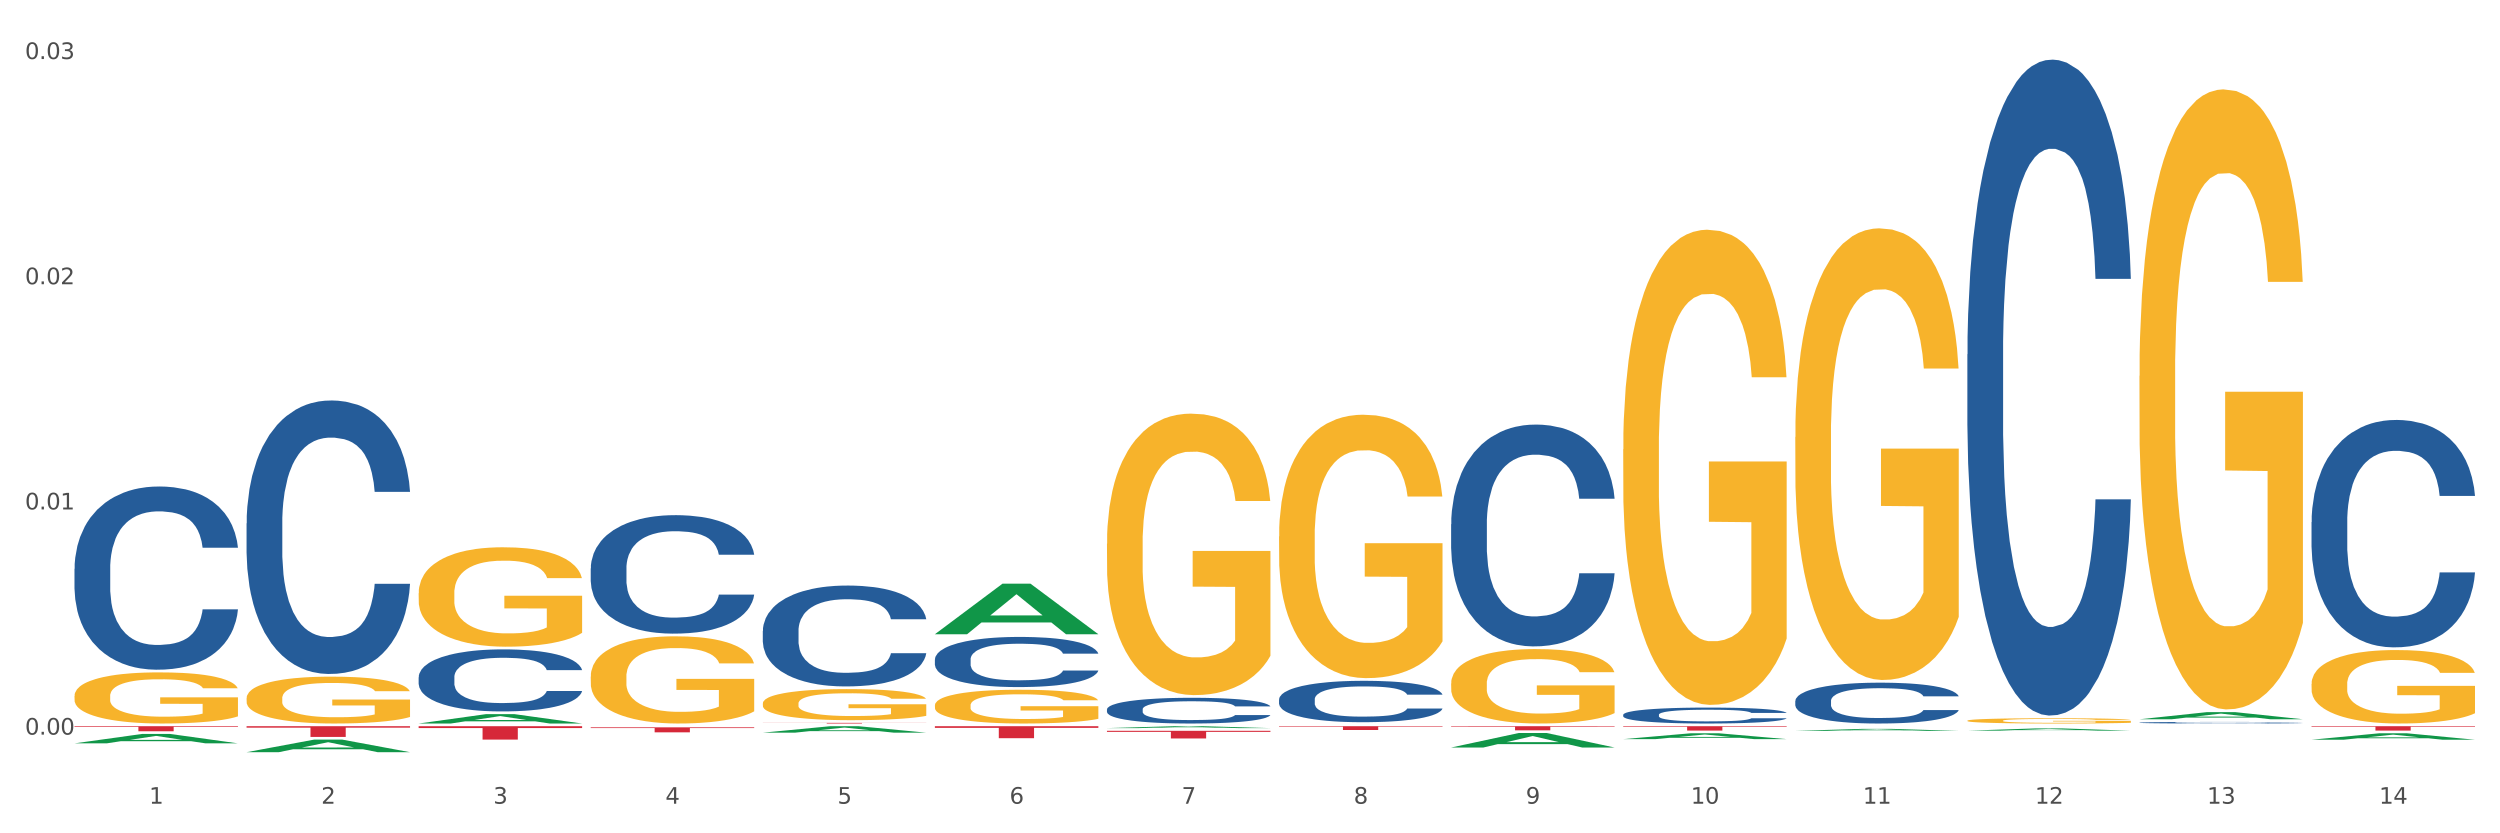 <?xml version="1.0" encoding="utf-8" standalone="no"?>
<!DOCTYPE svg PUBLIC "-//W3C//DTD SVG 1.1//EN"
  "http://www.w3.org/Graphics/SVG/1.1/DTD/svg11.dtd">
<svg xmlns:xlink="http://www.w3.org/1999/xlink" width="1080pt" height="360pt" viewBox="0 0 1080 360" xmlns="http://www.w3.org/2000/svg" version="1.1">
 <rect x="0" y="0" width="1080" height="360" fill="#333333" stroke="none"/>
 <defs>
  <style type="text/css">*{stroke-linejoin: round; stroke-linecap: butt}</style>
 </defs>
 <g id="figure_1">
  <g id="patch_1">
   <path d="M 0 360 
L 1080 360 
L 1080 0 
L 0 0 
z
" style="fill: #ffffff; stroke: #ffffff; stroke-linejoin: miter"/>
  </g>
  <g id="axes_1">
   <g id="matplotlib.axis_1">
    <g id="xtick_1">
     <g id="text_1">
      <!-- 1 -->
      <g style="fill: #4d4d4d" transform="translate(64.432 347.204) scale(0.096 -0.096)">
       <defs>
        <path id="DejaVuSans-31" d="M 794 531 
L 1825 531 
L 1825 4091 
L 703 3866 
L 703 4441 
L 1819 4666 
L 2450 4666 
L 2450 531 
L 3481 531 
L 3481 0 
L 794 0 
L 794 531 
z
" transform="scale(0.016)"/>
       </defs>
       <use xlink:href="#DejaVuSans-31"/>
      </g>
     </g>
    </g>
    <g id="xtick_2">
     <g id="text_2">
      <!-- 2 -->
      <g style="fill: #4d4d4d" transform="translate(138.771 347.204) scale(0.096 -0.096)">
       <defs>
        <path id="DejaVuSans-32" d="M 1228 531 
L 3431 531 
L 3431 0 
L 469 0 
L 469 531 
Q 828 903 1448 1529 
Q 2069 2156 2228 2338 
Q 2531 2678 2651 2914 
Q 2772 3150 2772 3378 
Q 2772 3750 2511 3984 
Q 2250 4219 1831 4219 
Q 1534 4219 1204 4116 
Q 875 4013 500 3803 
L 500 4441 
Q 881 4594 1212 4672 
Q 1544 4750 1819 4750 
Q 2544 4750 2975 4387 
Q 3406 4025 3406 3419 
Q 3406 3131 3298 2873 
Q 3191 2616 2906 2266 
Q 2828 2175 2409 1742 
Q 1991 1309 1228 531 
z
" transform="scale(0.016)"/>
       </defs>
       <use xlink:href="#DejaVuSans-32"/>
      </g>
     </g>
    </g>
    <g id="xtick_3">
     <g id="text_3">
      <!-- 3 -->
      <g style="fill: #4d4d4d" transform="translate(213.109 347.204) scale(0.096 -0.096)">
       <defs>
        <path id="DejaVuSans-33" d="M 2597 2516 
Q 3050 2419 3304 2112 
Q 3559 1806 3559 1356 
Q 3559 666 3084 287 
Q 2609 -91 1734 -91 
Q 1441 -91 1130 -33 
Q 819 25 488 141 
L 488 750 
Q 750 597 1062 519 
Q 1375 441 1716 441 
Q 2309 441 2620 675 
Q 2931 909 2931 1356 
Q 2931 1769 2642 2001 
Q 2353 2234 1838 2234 
L 1294 2234 
L 1294 2753 
L 1863 2753 
Q 2328 2753 2575 2939 
Q 2822 3125 2822 3475 
Q 2822 3834 2567 4026 
Q 2313 4219 1838 4219 
Q 1578 4219 1281 4162 
Q 984 4106 628 3988 
L 628 4550 
Q 988 4650 1302 4700 
Q 1616 4750 1894 4750 
Q 2613 4750 3031 4423 
Q 3450 4097 3450 3541 
Q 3450 3153 3228 2886 
Q 3006 2619 2597 2516 
z
" transform="scale(0.016)"/>
       </defs>
       <use xlink:href="#DejaVuSans-33"/>
      </g>
     </g>
    </g>
    <g id="xtick_4">
     <g id="text_4">
      <!-- 4 -->
      <g style="fill: #4d4d4d" transform="translate(287.448 347.204) scale(0.096 -0.096)">
       <defs>
        <path id="DejaVuSans-34" d="M 2419 4116 
L 825 1625 
L 2419 1625 
L 2419 4116 
z
M 2253 4666 
L 3047 4666 
L 3047 1625 
L 3713 1625 
L 3713 1100 
L 3047 1100 
L 3047 0 
L 2419 0 
L 2419 1100 
L 313 1100 
L 313 1709 
L 2253 4666 
z
" transform="scale(0.016)"/>
       </defs>
       <use xlink:href="#DejaVuSans-34"/>
      </g>
     </g>
    </g>
    <g id="xtick_5">
     <g id="text_5">
      <!-- 5 -->
      <g style="fill: #4d4d4d" transform="translate(361.787 347.204) scale(0.096 -0.096)">
       <defs>
        <path id="DejaVuSans-35" d="M 691 4666 
L 3169 4666 
L 3169 4134 
L 1269 4134 
L 1269 2991 
Q 1406 3038 1543 3061 
Q 1681 3084 1819 3084 
Q 2600 3084 3056 2656 
Q 3513 2228 3513 1497 
Q 3513 744 3044 326 
Q 2575 -91 1722 -91 
Q 1428 -91 1123 -41 
Q 819 9 494 109 
L 494 744 
Q 775 591 1075 516 
Q 1375 441 1709 441 
Q 2250 441 2565 725 
Q 2881 1009 2881 1497 
Q 2881 1984 2565 2268 
Q 2250 2553 1709 2553 
Q 1456 2553 1204 2497 
Q 953 2441 691 2322 
L 691 4666 
z
" transform="scale(0.016)"/>
       </defs>
       <use xlink:href="#DejaVuSans-35"/>
      </g>
     </g>
    </g>
    <g id="xtick_6">
     <g id="text_6">
      <!-- 6 -->
      <g style="fill: #4d4d4d" transform="translate(436.125 347.204) scale(0.096 -0.096)">
       <defs>
        <path id="DejaVuSans-36" d="M 2113 2584 
Q 1688 2584 1439 2293 
Q 1191 2003 1191 1497 
Q 1191 994 1439 701 
Q 1688 409 2113 409 
Q 2538 409 2786 701 
Q 3034 994 3034 1497 
Q 3034 2003 2786 2293 
Q 2538 2584 2113 2584 
z
M 3366 4563 
L 3366 3988 
Q 3128 4100 2886 4159 
Q 2644 4219 2406 4219 
Q 1781 4219 1451 3797 
Q 1122 3375 1075 2522 
Q 1259 2794 1537 2939 
Q 1816 3084 2150 3084 
Q 2853 3084 3261 2657 
Q 3669 2231 3669 1497 
Q 3669 778 3244 343 
Q 2819 -91 2113 -91 
Q 1303 -91 875 529 
Q 447 1150 447 2328 
Q 447 3434 972 4092 
Q 1497 4750 2381 4750 
Q 2619 4750 2861 4703 
Q 3103 4656 3366 4563 
z
" transform="scale(0.016)"/>
       </defs>
       <use xlink:href="#DejaVuSans-36"/>
      </g>
     </g>
    </g>
    <g id="xtick_7">
     <g id="text_7">
      <!-- 7 -->
      <g style="fill: #4d4d4d" transform="translate(510.464 347.204) scale(0.096 -0.096)">
       <defs>
        <path id="DejaVuSans-37" d="M 525 4666 
L 3525 4666 
L 3525 4397 
L 1831 0 
L 1172 0 
L 2766 4134 
L 525 4134 
L 525 4666 
z
" transform="scale(0.016)"/>
       </defs>
       <use xlink:href="#DejaVuSans-37"/>
      </g>
     </g>
    </g>
    <g id="xtick_8">
     <g id="text_8">
      <!-- 8 -->
      <g style="fill: #4d4d4d" transform="translate(584.803 347.204) scale(0.096 -0.096)">
       <defs>
        <path id="DejaVuSans-38" d="M 2034 2216 
Q 1584 2216 1326 1975 
Q 1069 1734 1069 1313 
Q 1069 891 1326 650 
Q 1584 409 2034 409 
Q 2484 409 2743 651 
Q 3003 894 3003 1313 
Q 3003 1734 2745 1975 
Q 2488 2216 2034 2216 
z
M 1403 2484 
Q 997 2584 770 2862 
Q 544 3141 544 3541 
Q 544 4100 942 4425 
Q 1341 4750 2034 4750 
Q 2731 4750 3128 4425 
Q 3525 4100 3525 3541 
Q 3525 3141 3298 2862 
Q 3072 2584 2669 2484 
Q 3125 2378 3379 2068 
Q 3634 1759 3634 1313 
Q 3634 634 3220 271 
Q 2806 -91 2034 -91 
Q 1263 -91 848 271 
Q 434 634 434 1313 
Q 434 1759 690 2068 
Q 947 2378 1403 2484 
z
M 1172 3481 
Q 1172 3119 1398 2916 
Q 1625 2713 2034 2713 
Q 2441 2713 2670 2916 
Q 2900 3119 2900 3481 
Q 2900 3844 2670 4047 
Q 2441 4250 2034 4250 
Q 1625 4250 1398 4047 
Q 1172 3844 1172 3481 
z
" transform="scale(0.016)"/>
       </defs>
       <use xlink:href="#DejaVuSans-38"/>
      </g>
     </g>
    </g>
    <g id="xtick_9">
     <g id="text_9">
      <!-- 9 -->
      <g style="fill: #4d4d4d" transform="translate(659.142 347.204) scale(0.096 -0.096)">
       <defs>
        <path id="DejaVuSans-39" d="M 703 97 
L 703 672 
Q 941 559 1184 500 
Q 1428 441 1663 441 
Q 2288 441 2617 861 
Q 2947 1281 2994 2138 
Q 2813 1869 2534 1725 
Q 2256 1581 1919 1581 
Q 1219 1581 811 2004 
Q 403 2428 403 3163 
Q 403 3881 828 4315 
Q 1253 4750 1959 4750 
Q 2769 4750 3195 4129 
Q 3622 3509 3622 2328 
Q 3622 1225 3098 567 
Q 2575 -91 1691 -91 
Q 1453 -91 1209 -44 
Q 966 3 703 97 
z
M 1959 2075 
Q 2384 2075 2632 2365 
Q 2881 2656 2881 3163 
Q 2881 3666 2632 3958 
Q 2384 4250 1959 4250 
Q 1534 4250 1286 3958 
Q 1038 3666 1038 3163 
Q 1038 2656 1286 2365 
Q 1534 2075 1959 2075 
z
" transform="scale(0.016)"/>
       </defs>
       <use xlink:href="#DejaVuSans-39"/>
      </g>
     </g>
    </g>
    <g id="xtick_10">
     <g id="text_10">
      <!-- 10 -->
      <g style="fill: #4d4d4d" transform="translate(730.426 347.204) scale(0.096 -0.096)">
       <defs>
        <path id="DejaVuSans-30" d="M 2034 4250 
Q 1547 4250 1301 3770 
Q 1056 3291 1056 2328 
Q 1056 1369 1301 889 
Q 1547 409 2034 409 
Q 2525 409 2770 889 
Q 3016 1369 3016 2328 
Q 3016 3291 2770 3770 
Q 2525 4250 2034 4250 
z
M 2034 4750 
Q 2819 4750 3233 4129 
Q 3647 3509 3647 2328 
Q 3647 1150 3233 529 
Q 2819 -91 2034 -91 
Q 1250 -91 836 529 
Q 422 1150 422 2328 
Q 422 3509 836 4129 
Q 1250 4750 2034 4750 
z
" transform="scale(0.016)"/>
       </defs>
       <use xlink:href="#DejaVuSans-31"/>
       <use xlink:href="#DejaVuSans-30" transform="translate(63.623 0)"/>
      </g>
     </g>
    </g>
    <g id="xtick_11">
     <g id="text_11">
      <!-- 11 -->
      <g style="fill: #4d4d4d" transform="translate(804.765 347.204) scale(0.096 -0.096)">
       <use xlink:href="#DejaVuSans-31"/>
       <use xlink:href="#DejaVuSans-31" transform="translate(63.623 0)"/>
      </g>
     </g>
    </g>
    <g id="xtick_12">
     <g id="text_12">
      <!-- 12 -->
      <g style="fill: #4d4d4d" transform="translate(879.104 347.204) scale(0.096 -0.096)">
       <use xlink:href="#DejaVuSans-31"/>
       <use xlink:href="#DejaVuSans-32" transform="translate(63.623 0)"/>
      </g>
     </g>
    </g>
    <g id="xtick_13">
     <g id="text_13">
      <!-- 13 -->
      <g style="fill: #4d4d4d" transform="translate(953.442 347.204) scale(0.096 -0.096)">
       <use xlink:href="#DejaVuSans-31"/>
       <use xlink:href="#DejaVuSans-33" transform="translate(63.623 0)"/>
      </g>
     </g>
    </g>
    <g id="xtick_14">
     <g id="text_14">
      <!-- 14 -->
      <g style="fill: #4d4d4d" transform="translate(1027.781 347.204) scale(0.096 -0.096)">
       <use xlink:href="#DejaVuSans-31"/>
       <use xlink:href="#DejaVuSans-34" transform="translate(63.623 0)"/>
      </g>
     </g>
    </g>
    <g id="xtick_15"/>
    <g id="xtick_16"/>
    <g id="xtick_17"/>
    <g id="xtick_18"/>
    <g id="xtick_19"/>
    <g id="xtick_20"/>
    <g id="xtick_21"/>
    <g id="xtick_22"/>
    <g id="xtick_23"/>
    <g id="xtick_24"/>
    <g id="xtick_25"/>
    <g id="xtick_26"/>
    <g id="xtick_27"/>
   </g>
   <g id="matplotlib.axis_2">
    <g id="ytick_1">
     <g id="text_15">
      <!-- 0.00 -->
      <g style="fill: #4d4d4d" transform="translate(10.8 317.36) scale(0.096 -0.096)">
       <defs>
        <path id="DejaVuSans-2e" d="M 684 794 
L 1344 794 
L 1344 0 
L 684 0 
L 684 794 
z
" transform="scale(0.016)"/>
       </defs>
       <use xlink:href="#DejaVuSans-30"/>
       <use xlink:href="#DejaVuSans-2e" transform="translate(63.623 0)"/>
       <use xlink:href="#DejaVuSans-30" transform="translate(95.41 0)"/>
       <use xlink:href="#DejaVuSans-30" transform="translate(159.033 0)"/>
      </g>
     </g>
    </g>
    <g id="ytick_2">
     <g id="text_16">
      <!-- 0.01 -->
      <g style="fill: #4d4d4d" transform="translate(10.8 220.075) scale(0.096 -0.096)">
       <use xlink:href="#DejaVuSans-30"/>
       <use xlink:href="#DejaVuSans-2e" transform="translate(63.623 0)"/>
       <use xlink:href="#DejaVuSans-30" transform="translate(95.41 0)"/>
       <use xlink:href="#DejaVuSans-31" transform="translate(159.033 0)"/>
      </g>
     </g>
    </g>
    <g id="ytick_3">
     <g id="text_17">
      <!-- 0.02 -->
      <g style="fill: #4d4d4d" transform="translate(10.8 122.791) scale(0.096 -0.096)">
       <use xlink:href="#DejaVuSans-30"/>
       <use xlink:href="#DejaVuSans-2e" transform="translate(63.623 0)"/>
       <use xlink:href="#DejaVuSans-30" transform="translate(95.41 0)"/>
       <use xlink:href="#DejaVuSans-32" transform="translate(159.033 0)"/>
      </g>
     </g>
    </g>
    <g id="ytick_4">
     <g id="text_18">
      <!-- 0.03 -->
      <g style="fill: #4d4d4d" transform="translate(10.8 25.506) scale(0.096 -0.096)">
       <use xlink:href="#DejaVuSans-30"/>
       <use xlink:href="#DejaVuSans-2e" transform="translate(63.623 0)"/>
       <use xlink:href="#DejaVuSans-30" transform="translate(95.41 0)"/>
       <use xlink:href="#DejaVuSans-33" transform="translate(159.033 0)"/>
      </g>
     </g>
    </g>
    <g id="ytick_5"/>
    <g id="ytick_6"/>
    <g id="ytick_7"/>
   </g>
   <g id="PolyCollection_1">
    <path d="M 32.175 321.125 
L 32.248 321.121 
L 61.37 317.066 
L 73.456 317.063 
L 102.797 321.133 
L 88.818 321.133 
L 82.484 320.185 
L 52.415 320.185 
L 52.197 320.2 
L 46.081 321.133 
L 32.175 321.133 
L 32.175 321.125 
L 56.201 319.619 
L 78.698 319.615 
L 67.559 317.93 
L 67.413 317.922 
L 67.267 317.934 
L 56.128 319.615 
L 56.201 319.619 
L 32.175 321.125 
z
" clip-path="url(#pabe323e419)" style="fill: #109648"/>
    <path d="M 478.207 306.438 
L 478.291 306.428 
L 478.291 306.143 
L 478.541 305.758 
L 479.459 305.047 
L 480.628 304.509 
L 482.632 303.879 
L 483.717 303.615 
L 485.136 303.321 
L 488.058 302.843 
L 491.397 302.437 
L 493.734 302.214 
L 495.487 302.072 
L 499.41 301.818 
L 501.664 301.706 
L 504.002 301.615 
L 506.005 301.554 
L 509.344 301.483 
L 512.016 301.452 
L 515.104 301.442 
L 517.692 301.452 
L 521.115 301.493 
L 526.123 301.615 
L 528.043 301.686 
L 530.631 301.808 
L 533.302 301.97 
L 535.473 302.133 
L 537.977 302.366 
L 540.565 302.671 
L 543.069 303.057 
L 544.822 303.412 
L 546.241 303.788 
L 547.493 304.245 
L 548.412 304.742 
L 548.829 305.158 
L 533.553 305.158 
L 533.135 304.783 
L 532.301 304.377 
L 531.466 304.102 
L 530.548 303.879 
L 529.128 303.625 
L 527.876 303.463 
L 525.789 303.27 
L 523.869 303.148 
L 522.283 303.077 
L 520.363 303.016 
L 516.273 302.955 
L 513.351 302.955 
L 511.515 302.975 
L 509.261 303.026 
L 507.341 303.097 
L 505.087 303.219 
L 503.334 303.351 
L 501.581 303.524 
L 500.579 303.646 
L 499.077 303.869 
L 498.075 304.052 
L 496.739 304.366 
L 495.988 304.59 
L 494.652 305.169 
L 494.068 305.595 
L 493.818 305.89 
L 493.651 306.215 
L 493.651 307.799 
L 494.151 308.509 
L 494.569 308.814 
L 495.237 309.159 
L 496.489 309.606 
L 498.325 310.043 
L 500.245 310.357 
L 501.831 310.55 
L 503.334 310.693 
L 504.837 310.804 
L 506.673 310.906 
L 508.176 310.967 
L 510.429 311.028 
L 513.101 311.058 
L 515.188 311.058 
L 519.445 311.007 
L 521.365 310.957 
L 523.202 310.885 
L 525.205 310.774 
L 526.791 310.652 
L 527.709 310.561 
L 529.212 310.368 
L 530.381 310.165 
L 531.382 309.931 
L 532.05 309.728 
L 532.801 309.423 
L 533.386 309.078 
L 533.553 308.895 
L 548.829 308.895 
L 548.495 309.261 
L 547.911 309.616 
L 546.742 310.093 
L 545.824 310.368 
L 544.405 310.703 
L 542.902 310.987 
L 540.815 311.302 
L 538.895 311.535 
L 536.892 311.738 
L 534.721 311.921 
L 530.798 312.175 
L 529.379 312.246 
L 526.374 312.368 
L 524.036 312.439 
L 520.614 312.51 
L 517.108 312.551 
L 513.435 312.561 
L 510.179 312.541 
L 506.59 312.48 
L 504.336 312.419 
L 501.831 312.327 
L 498.91 312.185 
L 496.155 312.013 
L 493.567 311.81 
L 491.146 311.576 
L 488.892 311.312 
L 485.971 310.875 
L 483.8 310.449 
L 482.214 310.053 
L 481.129 309.718 
L 480.044 309.291 
L 479.459 308.997 
L 478.541 308.286 
L 478.207 307.626 
L 478.207 306.438 
z
" clip-path="url(#pabe323e419)" style="fill: #255c99"/>
    <path d="M 403.869 284.887 
L 403.952 284.867 
L 403.952 284.313 
L 404.202 283.561 
L 405.121 282.176 
L 406.289 281.128 
L 408.293 279.901 
L 409.378 279.387 
L 410.797 278.813 
L 413.719 277.883 
L 417.058 277.091 
L 419.395 276.656 
L 421.148 276.379 
L 425.072 275.884 
L 427.326 275.667 
L 429.663 275.489 
L 431.666 275.37 
L 435.006 275.232 
L 437.677 275.172 
L 440.766 275.152 
L 443.353 275.172 
L 446.776 275.251 
L 451.785 275.489 
L 453.704 275.627 
L 456.292 275.865 
L 458.964 276.181 
L 461.134 276.498 
L 463.638 276.953 
L 466.226 277.546 
L 468.73 278.298 
L 470.483 278.991 
L 471.903 279.723 
L 473.155 280.613 
L 474.073 281.583 
L 474.49 282.394 
L 459.214 282.394 
L 458.797 281.662 
L 457.962 280.871 
L 457.127 280.336 
L 456.209 279.901 
L 454.79 279.406 
L 453.538 279.09 
L 451.451 278.714 
L 449.531 278.476 
L 447.945 278.338 
L 446.025 278.219 
L 441.934 278.1 
L 439.012 278.1 
L 437.176 278.14 
L 434.922 278.239 
L 433.002 278.377 
L 430.748 278.615 
L 428.995 278.872 
L 427.242 279.209 
L 426.24 279.446 
L 424.738 279.881 
L 423.736 280.237 
L 422.401 280.851 
L 421.649 281.286 
L 420.314 282.414 
L 419.729 283.245 
L 419.479 283.819 
L 419.312 284.452 
L 419.312 287.538 
L 419.813 288.924 
L 420.23 289.517 
L 420.898 290.19 
L 422.15 291.06 
L 423.987 291.911 
L 425.907 292.525 
L 427.493 292.901 
L 428.995 293.178 
L 430.498 293.395 
L 432.334 293.593 
L 433.837 293.712 
L 436.091 293.83 
L 438.762 293.89 
L 440.849 293.89 
L 445.106 293.791 
L 447.026 293.692 
L 448.863 293.553 
L 450.866 293.336 
L 452.452 293.098 
L 453.371 292.92 
L 454.873 292.544 
L 456.042 292.149 
L 457.044 291.694 
L 457.711 291.298 
L 458.463 290.704 
L 459.047 290.032 
L 459.214 289.675 
L 474.49 289.675 
L 474.156 290.388 
L 473.572 291.08 
L 472.403 292.01 
L 471.485 292.544 
L 470.066 293.197 
L 468.563 293.751 
L 466.477 294.365 
L 464.557 294.82 
L 462.553 295.215 
L 460.383 295.572 
L 456.459 296.066 
L 455.04 296.205 
L 452.035 296.442 
L 449.698 296.581 
L 446.275 296.719 
L 442.769 296.798 
L 439.096 296.818 
L 435.84 296.779 
L 432.251 296.66 
L 429.997 296.541 
L 427.493 296.363 
L 424.571 296.086 
L 421.816 295.75 
L 419.228 295.354 
L 416.808 294.899 
L 414.554 294.384 
L 411.632 293.534 
L 409.462 292.703 
L 407.875 291.931 
L 406.79 291.278 
L 405.705 290.447 
L 405.121 289.873 
L 404.202 288.488 
L 403.869 287.202 
L 403.869 284.887 
z
" clip-path="url(#pabe323e419)" style="fill: #255c99"/>
    <path d="M 329.53 272.539 
L 329.613 272.499 
L 329.613 271.385 
L 329.864 269.872 
L 330.782 267.086 
L 331.951 264.977 
L 333.954 262.509 
L 335.039 261.475 
L 336.458 260.32 
L 339.38 258.45 
L 342.719 256.858 
L 345.057 255.982 
L 346.81 255.425 
L 350.733 254.43 
L 352.987 253.992 
L 355.324 253.634 
L 357.328 253.395 
L 360.667 253.117 
L 363.338 252.997 
L 366.427 252.957 
L 369.015 252.997 
L 372.437 253.156 
L 377.446 253.634 
L 379.366 253.913 
L 381.954 254.39 
L 384.625 255.027 
L 386.795 255.664 
L 389.3 256.579 
L 391.887 257.773 
L 394.392 259.286 
L 396.145 260.679 
L 397.564 262.151 
L 398.816 263.942 
L 399.734 265.892 
L 400.152 267.524 
L 384.875 267.524 
L 384.458 266.052 
L 383.623 264.46 
L 382.788 263.385 
L 381.87 262.509 
L 380.451 261.514 
L 379.199 260.878 
L 377.112 260.121 
L 375.192 259.644 
L 373.606 259.365 
L 371.686 259.126 
L 367.595 258.888 
L 364.674 258.888 
L 362.837 258.967 
L 360.583 259.166 
L 358.663 259.445 
L 356.41 259.922 
L 354.656 260.44 
L 352.903 261.116 
L 351.902 261.594 
L 350.399 262.47 
L 349.397 263.186 
L 348.062 264.42 
L 347.31 265.295 
L 345.975 267.564 
L 345.391 269.236 
L 345.14 270.39 
L 344.973 271.663 
L 344.973 277.872 
L 345.474 280.658 
L 345.891 281.852 
L 346.559 283.205 
L 347.811 284.956 
L 349.648 286.668 
L 351.568 287.902 
L 353.154 288.658 
L 354.656 289.215 
L 356.159 289.653 
L 357.996 290.051 
L 359.498 290.29 
L 361.752 290.528 
L 364.423 290.648 
L 366.51 290.648 
L 370.768 290.449 
L 372.688 290.25 
L 374.524 289.971 
L 376.528 289.533 
L 378.114 289.056 
L 379.032 288.698 
L 380.534 287.941 
L 381.703 287.145 
L 382.705 286.23 
L 383.373 285.434 
L 384.124 284.24 
L 384.708 282.887 
L 384.875 282.17 
L 400.152 282.17 
L 399.818 283.603 
L 399.233 284.996 
L 398.065 286.867 
L 397.146 287.941 
L 395.727 289.255 
L 394.225 290.369 
L 392.138 291.603 
L 390.218 292.518 
L 388.214 293.314 
L 386.044 294.031 
L 382.121 295.026 
L 380.701 295.304 
L 377.696 295.782 
L 375.359 296.061 
L 371.936 296.339 
L 368.43 296.498 
L 364.757 296.538 
L 361.502 296.459 
L 357.912 296.22 
L 355.658 295.981 
L 353.154 295.623 
L 350.232 295.066 
L 347.477 294.389 
L 344.89 293.593 
L 342.469 292.678 
L 340.215 291.643 
L 337.293 289.931 
L 335.123 288.26 
L 333.537 286.708 
L 332.452 285.394 
L 331.366 283.723 
L 330.782 282.568 
L 329.864 279.782 
L 329.53 277.195 
L 329.53 272.539 
z
" clip-path="url(#pabe323e419)" style="fill: #255c99"/>
    <path d="M 255.191 245.544 
L 255.275 245.497 
L 255.275 244.188 
L 255.525 242.412 
L 256.443 239.139 
L 257.612 236.662 
L 259.615 233.763 
L 260.701 232.548 
L 262.12 231.192 
L 265.041 228.995 
L 268.381 227.125 
L 270.718 226.097 
L 272.471 225.442 
L 276.394 224.274 
L 278.648 223.759 
L 280.986 223.339 
L 282.989 223.058 
L 286.328 222.731 
L 288.999 222.591 
L 292.088 222.544 
L 294.676 222.591 
L 298.098 222.778 
L 303.107 223.339 
L 305.027 223.666 
L 307.615 224.227 
L 310.286 224.975 
L 312.457 225.723 
L 314.961 226.798 
L 317.549 228.2 
L 320.053 229.977 
L 321.806 231.613 
L 323.225 233.343 
L 324.477 235.446 
L 325.396 237.737 
L 325.813 239.653 
L 310.537 239.653 
L 310.119 237.924 
L 309.284 236.054 
L 308.45 234.792 
L 307.531 233.763 
L 306.112 232.595 
L 304.86 231.847 
L 302.773 230.958 
L 300.853 230.397 
L 299.267 230.07 
L 297.347 229.79 
L 293.257 229.509 
L 290.335 229.509 
L 288.499 229.603 
L 286.245 229.836 
L 284.325 230.164 
L 282.071 230.725 
L 280.318 231.332 
L 278.565 232.127 
L 277.563 232.688 
L 276.06 233.717 
L 275.059 234.558 
L 273.723 236.007 
L 272.972 237.036 
L 271.636 239.7 
L 271.052 241.664 
L 270.801 243.019 
L 270.634 244.515 
L 270.634 251.808 
L 271.135 255.08 
L 271.553 256.482 
L 272.22 258.072 
L 273.473 260.129 
L 275.309 262.139 
L 277.229 263.588 
L 278.815 264.476 
L 280.318 265.131 
L 281.82 265.645 
L 283.657 266.112 
L 285.159 266.393 
L 287.413 266.673 
L 290.085 266.814 
L 292.172 266.814 
L 296.429 266.58 
L 298.349 266.346 
L 300.185 266.019 
L 302.189 265.505 
L 303.775 264.944 
L 304.693 264.523 
L 306.196 263.635 
L 307.364 262.7 
L 308.366 261.625 
L 309.034 260.69 
L 309.785 259.287 
L 310.37 257.698 
L 310.537 256.856 
L 325.813 256.856 
L 325.479 258.539 
L 324.895 260.176 
L 323.726 262.373 
L 322.808 263.635 
L 321.389 265.177 
L 319.886 266.486 
L 317.799 267.936 
L 315.879 269.011 
L 313.876 269.946 
L 311.705 270.787 
L 307.782 271.956 
L 306.363 272.283 
L 303.358 272.844 
L 301.02 273.171 
L 297.598 273.499 
L 294.092 273.686 
L 290.419 273.732 
L 287.163 273.639 
L 283.573 273.358 
L 281.32 273.078 
L 278.815 272.657 
L 275.893 272.003 
L 273.139 271.208 
L 270.551 270.273 
L 268.13 269.198 
L 265.876 267.982 
L 262.955 265.972 
L 260.784 264.009 
L 259.198 262.186 
L 258.113 260.643 
L 257.028 258.68 
L 256.443 257.324 
L 255.525 254.052 
L 255.191 251.013 
L 255.191 245.544 
z
" clip-path="url(#pabe323e419)" style="fill: #255c99"/>
    <path d="M 180.852 292.575 
L 180.936 292.551 
L 180.936 291.865 
L 181.186 290.935 
L 182.105 289.221 
L 183.273 287.923 
L 185.277 286.405 
L 186.362 285.769 
L 187.781 285.059 
L 190.703 283.908 
L 194.042 282.928 
L 196.379 282.39 
L 198.132 282.047 
L 202.056 281.435 
L 204.31 281.166 
L 206.647 280.945 
L 208.65 280.798 
L 211.989 280.627 
L 214.661 280.553 
L 217.749 280.529 
L 220.337 280.553 
L 223.76 280.651 
L 228.768 280.945 
L 230.688 281.117 
L 233.276 281.41 
L 235.947 281.802 
L 238.118 282.194 
L 240.622 282.757 
L 243.21 283.492 
L 245.714 284.422 
L 247.467 285.279 
L 248.886 286.185 
L 250.139 287.287 
L 251.057 288.486 
L 251.474 289.49 
L 236.198 289.49 
L 235.78 288.584 
L 234.946 287.605 
L 234.111 286.944 
L 233.193 286.405 
L 231.774 285.793 
L 230.521 285.401 
L 228.434 284.936 
L 226.514 284.642 
L 224.928 284.471 
L 223.008 284.324 
L 218.918 284.177 
L 215.996 284.177 
L 214.16 284.226 
L 211.906 284.349 
L 209.986 284.52 
L 207.732 284.814 
L 205.979 285.132 
L 204.226 285.548 
L 203.224 285.842 
L 201.722 286.381 
L 200.72 286.822 
L 199.384 287.581 
L 198.633 288.119 
L 197.297 289.515 
L 196.713 290.543 
L 196.463 291.253 
L 196.296 292.037 
L 196.296 295.856 
L 196.797 297.57 
L 197.214 298.305 
L 197.882 299.137 
L 199.134 300.215 
L 200.97 301.268 
L 202.89 302.027 
L 204.476 302.492 
L 205.979 302.835 
L 207.482 303.104 
L 209.318 303.349 
L 210.821 303.496 
L 213.075 303.643 
L 215.746 303.716 
L 217.833 303.716 
L 222.09 303.594 
L 224.01 303.471 
L 225.847 303.3 
L 227.85 303.03 
L 229.436 302.737 
L 230.354 302.516 
L 231.857 302.051 
L 233.026 301.561 
L 234.027 300.998 
L 234.695 300.509 
L 235.447 299.774 
L 236.031 298.942 
L 236.198 298.501 
L 251.474 298.501 
L 251.14 299.382 
L 250.556 300.239 
L 249.387 301.39 
L 248.469 302.051 
L 247.05 302.859 
L 245.547 303.545 
L 243.46 304.304 
L 241.54 304.867 
L 239.537 305.357 
L 237.367 305.797 
L 233.443 306.409 
L 232.024 306.581 
L 229.019 306.875 
L 226.681 307.046 
L 223.259 307.217 
L 219.753 307.315 
L 216.08 307.34 
L 212.824 307.291 
L 209.235 307.144 
L 206.981 306.997 
L 204.476 306.777 
L 201.555 306.434 
L 198.8 306.018 
L 196.212 305.528 
L 193.791 304.965 
L 191.538 304.328 
L 188.616 303.275 
L 186.445 302.247 
L 184.859 301.292 
L 183.774 300.484 
L 182.689 299.456 
L 182.105 298.746 
L 181.186 297.032 
L 180.852 295.44 
L 180.852 292.575 
z
" clip-path="url(#pabe323e419)" style="fill: #255c99"/>
    <path d="M 32.175 300.678 
L 32.258 300.658 
L 32.258 299.931 
L 32.425 299.306 
L 33.259 297.793 
L 34.51 296.542 
L 35.427 295.876 
L 36.344 295.332 
L 37.428 294.787 
L 38.762 294.222 
L 41.18 293.395 
L 42.681 292.971 
L 44.515 292.527 
L 47.85 291.882 
L 50.268 291.518 
L 52.77 291.216 
L 56.855 290.853 
L 59.523 290.691 
L 62.358 290.57 
L 65.777 290.49 
L 68.361 290.469 
L 74.031 290.53 
L 78.867 290.711 
L 81.202 290.853 
L 84.203 291.095 
L 85.788 291.256 
L 88.372 291.579 
L 91.04 292.003 
L 92.875 292.366 
L 95.626 293.052 
L 97.711 293.738 
L 99.628 294.585 
L 100.629 295.17 
L 101.379 295.715 
L 102.046 296.34 
L 102.713 297.329 
L 87.705 297.329 
L 87.122 296.623 
L 86.204 295.957 
L 84.87 295.311 
L 83.703 294.908 
L 81.702 294.403 
L 79.868 294.081 
L 77.95 293.839 
L 75.615 293.637 
L 73.781 293.536 
L 71.196 293.455 
L 66.11 293.475 
L 62.692 293.637 
L 60.357 293.839 
L 58.856 294.02 
L 57.522 294.222 
L 56.021 294.504 
L 54.27 294.928 
L 53.02 295.311 
L 51.769 295.796 
L 50.768 296.28 
L 49.851 296.845 
L 49.101 297.45 
L 48.517 298.075 
L 48.017 298.842 
L 47.6 300.113 
L 47.6 302.877 
L 47.767 303.502 
L 48.184 304.33 
L 48.684 304.955 
L 49.518 305.701 
L 50.268 306.206 
L 51.686 306.932 
L 53.27 307.537 
L 54.52 307.921 
L 55.771 308.243 
L 57.939 308.687 
L 60.357 309.05 
L 62.441 309.272 
L 65.276 309.474 
L 67.194 309.555 
L 68.862 309.595 
L 72.947 309.595 
L 75.865 309.535 
L 79.117 309.393 
L 81.619 309.212 
L 83.703 308.99 
L 86.038 308.627 
L 87.538 308.284 
L 87.538 304.067 
L 69.195 304.047 
L 69.195 301.243 
L 102.797 301.243 
L 102.797 309.474 
L 101.379 309.898 
L 99.795 310.281 
L 98.128 310.624 
L 95.626 311.048 
L 92.625 311.451 
L 89.956 311.734 
L 87.122 311.976 
L 83.786 312.198 
L 79.451 312.4 
L 76.783 312.48 
L 73.447 312.541 
L 69.529 312.561 
L 66.11 312.521 
L 62.775 312.42 
L 59.273 312.238 
L 55.855 311.976 
L 53.27 311.714 
L 50.685 311.391 
L 47.934 310.967 
L 45.766 310.564 
L 44.098 310.2 
L 42.264 309.736 
L 40.263 309.131 
L 38.762 308.586 
L 37.428 308.022 
L 36.01 307.295 
L 35.01 306.67 
L 34.009 305.883 
L 33.426 305.298 
L 32.759 304.39 
L 32.258 303.119 
L 32.175 300.678 
z
" clip-path="url(#pabe323e419)" style="fill: #f7b32b"/>
    <path d="M 32.175 245.729 
L 32.258 245.656 
L 32.258 243.632 
L 32.509 240.885 
L 33.427 235.825 
L 34.596 231.994 
L 36.599 227.512 
L 37.684 225.633 
L 39.104 223.537 
L 42.025 220.139 
L 45.364 217.248 
L 47.702 215.657 
L 49.455 214.645 
L 53.378 212.838 
L 55.632 212.043 
L 57.969 211.393 
L 59.973 210.959 
L 63.312 210.453 
L 65.983 210.236 
L 69.072 210.164 
L 71.66 210.236 
L 75.082 210.525 
L 80.091 211.393 
L 82.011 211.899 
L 84.599 212.766 
L 87.27 213.923 
L 89.44 215.079 
L 91.945 216.742 
L 94.533 218.91 
L 97.037 221.657 
L 98.79 224.187 
L 100.209 226.862 
L 101.461 230.115 
L 102.379 233.657 
L 102.797 236.621 
L 87.52 236.621 
L 87.103 233.946 
L 86.268 231.054 
L 85.434 229.103 
L 84.515 227.512 
L 83.096 225.705 
L 81.844 224.549 
L 79.757 223.175 
L 77.837 222.308 
L 76.251 221.802 
L 74.331 221.368 
L 70.241 220.934 
L 67.319 220.934 
L 65.482 221.079 
L 63.229 221.44 
L 61.309 221.946 
L 59.055 222.814 
L 57.302 223.754 
L 55.549 224.982 
L 54.547 225.85 
L 53.044 227.44 
L 52.043 228.741 
L 50.707 230.982 
L 49.956 232.573 
L 48.62 236.693 
L 48.036 239.729 
L 47.785 241.825 
L 47.618 244.138 
L 47.618 255.415 
L 48.119 260.475 
L 48.537 262.644 
L 49.204 265.102 
L 50.457 268.282 
L 52.293 271.39 
L 54.213 273.631 
L 55.799 275.005 
L 57.302 276.017 
L 58.804 276.812 
L 60.641 277.535 
L 62.143 277.969 
L 64.397 278.402 
L 67.069 278.619 
L 69.155 278.619 
L 73.413 278.258 
L 75.333 277.896 
L 77.169 277.39 
L 79.173 276.595 
L 80.759 275.728 
L 81.677 275.077 
L 83.18 273.704 
L 84.348 272.258 
L 85.35 270.595 
L 86.018 269.15 
L 86.769 266.981 
L 87.353 264.523 
L 87.52 263.222 
L 102.797 263.222 
L 102.463 265.824 
L 101.879 268.354 
L 100.71 271.752 
L 99.792 273.704 
L 98.372 276.089 
L 96.87 278.113 
L 94.783 280.354 
L 92.863 282.017 
L 90.86 283.462 
L 88.689 284.763 
L 84.766 286.571 
L 83.347 287.077 
L 80.341 287.944 
L 78.004 288.45 
L 74.581 288.956 
L 71.075 289.245 
L 67.402 289.318 
L 64.147 289.173 
L 60.557 288.739 
L 58.303 288.306 
L 55.799 287.655 
L 52.877 286.643 
L 50.123 285.414 
L 47.535 283.968 
L 45.114 282.306 
L 42.86 280.426 
L 39.938 277.318 
L 37.768 274.282 
L 36.182 271.463 
L 35.097 269.077 
L 34.011 266.041 
L 33.427 263.945 
L 32.509 258.885 
L 32.175 254.186 
L 32.175 245.729 
z
" clip-path="url(#pabe323e419)" style="fill: #255c99"/>
    <path d="M 552.546 302.146 
L 552.629 302.129 
L 552.629 301.672 
L 552.88 301.051 
L 553.798 299.908 
L 554.967 299.042 
L 556.97 298.03 
L 558.055 297.605 
L 559.475 297.131 
L 562.396 296.363 
L 565.735 295.71 
L 568.073 295.351 
L 569.826 295.122 
L 573.749 294.714 
L 576.003 294.534 
L 578.34 294.387 
L 580.344 294.289 
L 583.683 294.175 
L 586.354 294.126 
L 589.443 294.109 
L 592.031 294.126 
L 595.453 294.191 
L 600.462 294.387 
L 602.382 294.501 
L 604.97 294.697 
L 607.641 294.959 
L 609.811 295.22 
L 612.316 295.596 
L 614.903 296.086 
L 617.408 296.706 
L 619.161 297.278 
L 620.58 297.883 
L 621.832 298.618 
L 622.75 299.418 
L 623.168 300.088 
L 607.891 300.088 
L 607.474 299.483 
L 606.639 298.83 
L 605.804 298.389 
L 604.886 298.03 
L 603.467 297.621 
L 602.215 297.36 
L 600.128 297.049 
L 598.208 296.853 
L 596.622 296.739 
L 594.702 296.641 
L 590.612 296.543 
L 587.69 296.543 
L 585.853 296.576 
L 583.6 296.657 
L 581.68 296.772 
L 579.426 296.968 
L 577.673 297.18 
L 575.92 297.458 
L 574.918 297.654 
L 573.415 298.013 
L 572.414 298.307 
L 571.078 298.814 
L 570.327 299.173 
L 568.991 300.104 
L 568.407 300.79 
L 568.156 301.264 
L 567.989 301.786 
L 567.989 304.334 
L 568.49 305.478 
L 568.908 305.968 
L 569.575 306.523 
L 570.827 307.242 
L 572.664 307.944 
L 574.584 308.45 
L 576.17 308.761 
L 577.673 308.989 
L 579.175 309.169 
L 581.012 309.332 
L 582.514 309.43 
L 584.768 309.528 
L 587.439 309.577 
L 589.526 309.577 
L 593.784 309.496 
L 595.704 309.414 
L 597.54 309.3 
L 599.544 309.12 
L 601.13 308.924 
L 602.048 308.777 
L 603.551 308.467 
L 604.719 308.14 
L 605.721 307.764 
L 606.389 307.438 
L 607.14 306.948 
L 607.724 306.392 
L 607.891 306.098 
L 623.168 306.098 
L 622.834 306.686 
L 622.249 307.258 
L 621.081 308.026 
L 620.163 308.467 
L 618.743 309.006 
L 617.241 309.463 
L 615.154 309.969 
L 613.234 310.345 
L 611.23 310.672 
L 609.06 310.966 
L 605.137 311.374 
L 603.718 311.488 
L 600.712 311.684 
L 598.375 311.799 
L 594.952 311.913 
L 591.446 311.978 
L 587.773 311.995 
L 584.518 311.962 
L 580.928 311.864 
L 578.674 311.766 
L 576.17 311.619 
L 573.248 311.39 
L 570.494 311.113 
L 567.906 310.786 
L 565.485 310.41 
L 563.231 309.986 
L 560.309 309.283 
L 558.139 308.597 
L 556.553 307.96 
L 555.468 307.421 
L 554.382 306.735 
L 553.798 306.262 
L 552.88 305.118 
L 552.546 304.057 
L 552.546 302.146 
z
" clip-path="url(#pabe323e419)" style="fill: #255c99"/>
    <path d="M 32.175 313.713 
L 102.797 313.713 
L 102.797 314.018 
L 75.017 314.02 
L 75.017 315.911 
L 59.788 315.911 
L 59.788 314.02 
L 32.175 314.018 
L 32.175 313.715 
L 32.175 313.713 
z
" clip-path="url(#pabe323e419)" style="fill: #d62839"/>
    <path d="M 180.852 313.713 
L 251.474 313.713 
L 251.474 314.519 
L 223.694 314.525 
L 223.694 319.516 
L 208.465 319.516 
L 208.465 314.525 
L 180.852 314.519 
L 180.852 313.718 
L 180.852 313.713 
z
" clip-path="url(#pabe323e419)" style="fill: #d62839"/>
    <path d="M 255.191 314.221 
L 325.813 314.221 
L 325.813 314.518 
L 298.033 314.52 
L 298.033 316.357 
L 282.804 316.357 
L 282.804 314.52 
L 255.191 314.518 
L 255.191 314.223 
L 255.191 314.221 
z
" clip-path="url(#pabe323e419)" style="fill: #d62839"/>
    <path d="M 329.53 312.271 
L 400.152 312.271 
L 400.152 312.311 
L 372.371 312.311 
L 372.371 312.561 
L 357.143 312.561 
L 357.143 312.311 
L 329.53 312.311 
L 329.53 312.271 
L 329.53 312.271 
z
" clip-path="url(#pabe323e419)" style="fill: #d62839"/>
    <path d="M 403.869 313.713 
L 474.49 313.713 
L 474.49 314.435 
L 446.71 314.44 
L 446.71 318.908 
L 431.481 318.908 
L 431.481 314.44 
L 403.869 314.435 
L 403.869 313.718 
L 403.869 313.713 
z
" clip-path="url(#pabe323e419)" style="fill: #d62839"/>
    <path d="M 478.207 315.694 
L 548.829 315.694 
L 548.829 316.157 
L 521.049 316.16 
L 521.049 319.025 
L 505.82 319.025 
L 505.82 316.16 
L 478.207 316.157 
L 478.207 315.698 
L 478.207 315.694 
z
" clip-path="url(#pabe323e419)" style="fill: #d62839"/>
    <path d="M 552.546 313.713 
L 623.168 313.713 
L 623.168 313.941 
L 595.388 313.942 
L 595.388 315.354 
L 580.159 315.354 
L 580.159 313.942 
L 552.546 313.941 
L 552.546 313.714 
L 552.546 313.713 
z
" clip-path="url(#pabe323e419)" style="fill: #d62839"/>
    <path d="M 626.885 313.713 
L 697.506 313.713 
L 697.506 313.962 
L 669.726 313.964 
L 669.726 315.507 
L 654.497 315.507 
L 654.497 313.964 
L 626.885 313.962 
L 626.885 313.714 
L 626.885 313.713 
z
" clip-path="url(#pabe323e419)" style="fill: #d62839"/>
    <path d="M 106.514 313.713 
L 177.135 313.713 
L 177.135 314.357 
L 149.355 314.362 
L 149.355 318.351 
L 134.126 318.351 
L 134.126 314.362 
L 106.514 314.357 
L 106.514 313.717 
L 106.514 313.713 
z
" clip-path="url(#pabe323e419)" style="fill: #d62839"/>
    <path d="M 701.223 313.713 
L 771.845 313.713 
L 771.845 313.977 
L 744.065 313.979 
L 744.065 315.617 
L 728.836 315.617 
L 728.836 313.979 
L 701.223 313.977 
L 701.223 313.715 
L 701.223 313.713 
z
" clip-path="url(#pabe323e419)" style="fill: #d62839"/>
    <path d="M 626.885 226.474 
L 626.968 226.386 
L 626.968 223.936 
L 627.219 220.61 
L 628.137 214.484 
L 629.306 209.845 
L 631.309 204.419 
L 632.394 202.143 
L 633.813 199.605 
L 636.735 195.492 
L 640.074 191.991 
L 642.411 190.066 
L 644.164 188.84 
L 648.088 186.652 
L 650.342 185.69 
L 652.679 184.902 
L 654.683 184.377 
L 658.022 183.764 
L 660.693 183.502 
L 663.782 183.414 
L 666.369 183.502 
L 669.792 183.852 
L 674.801 184.902 
L 676.721 185.514 
L 679.308 186.565 
L 681.98 187.965 
L 684.15 189.365 
L 686.654 191.378 
L 689.242 194.004 
L 691.747 197.33 
L 693.5 200.393 
L 694.919 203.631 
L 696.171 207.569 
L 697.089 211.858 
L 697.506 215.446 
L 682.23 215.446 
L 681.813 212.208 
L 680.978 208.707 
L 680.143 206.344 
L 679.225 204.419 
L 677.806 202.231 
L 676.554 200.83 
L 674.467 199.168 
L 672.547 198.117 
L 670.961 197.505 
L 669.041 196.98 
L 664.95 196.454 
L 662.029 196.454 
L 660.192 196.63 
L 657.938 197.067 
L 656.018 197.68 
L 653.764 198.73 
L 652.011 199.868 
L 650.258 201.356 
L 649.257 202.406 
L 647.754 204.331 
L 646.752 205.907 
L 645.417 208.62 
L 644.665 210.545 
L 643.33 215.534 
L 642.745 219.21 
L 642.495 221.748 
L 642.328 224.548 
L 642.328 238.201 
L 642.829 244.328 
L 643.246 246.953 
L 643.914 249.929 
L 645.166 253.78 
L 647.003 257.543 
L 648.923 260.257 
L 650.509 261.919 
L 652.011 263.145 
L 653.514 264.107 
L 655.35 264.983 
L 656.853 265.508 
L 659.107 266.033 
L 661.778 266.295 
L 663.865 266.295 
L 668.122 265.858 
L 670.042 265.42 
L 671.879 264.808 
L 673.882 263.845 
L 675.468 262.795 
L 676.387 262.007 
L 677.889 260.344 
L 679.058 258.594 
L 680.06 256.581 
L 680.728 254.83 
L 681.479 252.205 
L 682.063 249.229 
L 682.23 247.654 
L 697.506 247.654 
L 697.173 250.804 
L 696.588 253.868 
L 695.42 257.981 
L 694.501 260.344 
L 693.082 263.232 
L 691.58 265.683 
L 689.493 268.396 
L 687.573 270.409 
L 685.569 272.159 
L 683.399 273.735 
L 679.475 275.923 
L 678.056 276.535 
L 675.051 277.585 
L 672.714 278.198 
L 669.291 278.811 
L 665.785 279.161 
L 662.112 279.248 
L 658.856 279.073 
L 655.267 278.548 
L 653.013 278.023 
L 650.509 277.235 
L 647.587 276.01 
L 644.832 274.522 
L 642.244 272.772 
L 639.824 270.759 
L 637.57 268.483 
L 634.648 264.72 
L 632.478 261.044 
L 630.892 257.631 
L 629.806 254.743 
L 628.721 251.067 
L 628.137 248.529 
L 627.219 242.402 
L 626.885 236.714 
L 626.885 226.474 
z
" clip-path="url(#pabe323e419)" style="fill: #255c99"/>
    <path d="M 775.562 302.843 
L 775.646 302.827 
L 775.646 302.376 
L 775.896 301.764 
L 776.814 300.636 
L 777.983 299.781 
L 779.986 298.782 
L 781.072 298.363 
L 782.491 297.896 
L 785.412 297.139 
L 788.752 296.494 
L 791.089 296.139 
L 792.842 295.914 
L 796.765 295.511 
L 799.019 295.334 
L 801.357 295.189 
L 803.36 295.092 
L 806.699 294.979 
L 809.37 294.931 
L 812.459 294.915 
L 815.047 294.931 
L 818.469 294.995 
L 823.478 295.189 
L 825.398 295.301 
L 827.986 295.495 
L 830.657 295.753 
L 832.828 296.01 
L 835.332 296.381 
L 837.92 296.865 
L 840.424 297.477 
L 842.177 298.041 
L 843.596 298.637 
L 844.848 299.362 
L 845.766 300.152 
L 846.184 300.813 
L 830.908 300.813 
L 830.49 300.217 
L 829.655 299.572 
L 828.821 299.137 
L 827.902 298.782 
L 826.483 298.379 
L 825.231 298.122 
L 823.144 297.815 
L 821.224 297.622 
L 819.638 297.509 
L 817.718 297.412 
L 813.628 297.316 
L 810.706 297.316 
L 808.87 297.348 
L 806.616 297.429 
L 804.696 297.541 
L 802.442 297.735 
L 800.689 297.944 
L 798.936 298.218 
L 797.934 298.412 
L 796.431 298.766 
L 795.43 299.056 
L 794.094 299.556 
L 793.343 299.91 
L 792.007 300.829 
L 791.423 301.506 
L 791.172 301.973 
L 791.005 302.489 
L 791.005 305.003 
L 791.506 306.131 
L 791.924 306.614 
L 792.591 307.162 
L 793.844 307.871 
L 795.68 308.564 
L 797.6 309.064 
L 799.186 309.37 
L 800.689 309.596 
L 802.191 309.773 
L 804.028 309.934 
L 805.53 310.031 
L 807.784 310.128 
L 810.456 310.176 
L 812.543 310.176 
L 816.8 310.095 
L 818.72 310.015 
L 820.556 309.902 
L 822.56 309.725 
L 824.146 309.531 
L 825.064 309.386 
L 826.567 309.08 
L 827.735 308.758 
L 828.737 308.387 
L 829.405 308.065 
L 830.156 307.581 
L 830.741 307.033 
L 830.908 306.743 
L 846.184 306.743 
L 845.85 307.323 
L 845.266 307.887 
L 844.097 308.645 
L 843.179 309.08 
L 841.76 309.612 
L 840.257 310.063 
L 838.17 310.563 
L 836.25 310.933 
L 834.247 311.256 
L 832.076 311.546 
L 828.153 311.949 
L 826.734 312.061 
L 823.728 312.255 
L 821.391 312.368 
L 817.969 312.48 
L 814.463 312.545 
L 810.79 312.561 
L 807.534 312.529 
L 803.944 312.432 
L 801.69 312.335 
L 799.186 312.19 
L 796.264 311.965 
L 793.51 311.691 
L 790.922 311.368 
L 788.501 310.998 
L 786.247 310.579 
L 783.325 309.886 
L 781.155 309.209 
L 779.569 308.58 
L 778.484 308.049 
L 777.399 307.372 
L 776.814 306.904 
L 775.896 305.776 
L 775.562 304.729 
L 775.562 302.843 
z
" clip-path="url(#pabe323e419)" style="fill: #255c99"/>
    <path d="M 106.514 301.668 
L 106.597 301.65 
L 106.597 300.984 
L 106.764 300.411 
L 107.598 299.024 
L 108.848 297.877 
L 109.765 297.267 
L 110.683 296.767 
L 111.767 296.268 
L 113.101 295.75 
L 115.519 294.992 
L 117.019 294.604 
L 118.854 294.197 
L 122.189 293.605 
L 124.607 293.272 
L 127.108 292.995 
L 131.194 292.662 
L 133.862 292.514 
L 136.697 292.403 
L 140.115 292.329 
L 142.7 292.31 
L 148.37 292.366 
L 153.206 292.532 
L 155.54 292.662 
L 158.542 292.884 
L 160.126 293.032 
L 162.711 293.327 
L 165.379 293.716 
L 167.213 294.049 
L 169.965 294.678 
L 172.049 295.306 
L 173.967 296.083 
L 174.968 296.619 
L 175.718 297.119 
L 176.385 297.692 
L 177.052 298.598 
L 162.044 298.598 
L 161.46 297.951 
L 160.543 297.341 
L 159.209 296.749 
L 158.042 296.379 
L 156.041 295.917 
L 154.206 295.621 
L 152.289 295.399 
L 149.954 295.214 
L 148.12 295.121 
L 145.535 295.047 
L 140.449 295.066 
L 137.03 295.214 
L 134.696 295.399 
L 133.195 295.565 
L 131.861 295.75 
L 130.36 296.009 
L 128.609 296.397 
L 127.358 296.749 
L 126.108 297.193 
L 125.107 297.637 
L 124.19 298.154 
L 123.44 298.709 
L 122.856 299.282 
L 122.356 299.985 
L 121.939 301.15 
L 121.939 303.684 
L 122.106 304.257 
L 122.522 305.016 
L 123.023 305.589 
L 123.856 306.273 
L 124.607 306.735 
L 126.024 307.401 
L 127.609 307.956 
L 128.859 308.307 
L 130.11 308.603 
L 132.278 309.01 
L 134.696 309.343 
L 136.78 309.546 
L 139.615 309.731 
L 141.533 309.805 
L 143.2 309.842 
L 147.286 309.842 
L 150.204 309.787 
L 153.456 309.657 
L 155.957 309.491 
L 158.042 309.288 
L 160.376 308.955 
L 161.877 308.64 
L 161.877 304.775 
L 143.534 304.757 
L 143.534 302.186 
L 177.135 302.186 
L 177.135 309.731 
L 175.718 310.12 
L 174.134 310.471 
L 172.466 310.786 
L 169.965 311.174 
L 166.963 311.544 
L 164.295 311.803 
L 161.46 312.025 
L 158.125 312.228 
L 153.789 312.413 
L 151.121 312.487 
L 147.786 312.542 
L 143.867 312.561 
L 140.449 312.524 
L 137.114 312.431 
L 133.612 312.265 
L 130.193 312.025 
L 127.609 311.784 
L 125.024 311.488 
L 122.272 311.1 
L 120.104 310.73 
L 118.437 310.397 
L 116.603 309.972 
L 114.601 309.417 
L 113.101 308.918 
L 111.767 308.4 
L 110.349 307.734 
L 109.349 307.161 
L 108.348 306.44 
L 107.764 305.903 
L 107.097 305.071 
L 106.597 303.906 
L 106.514 301.668 
z
" clip-path="url(#pabe323e419)" style="fill: #f7b32b"/>
    <path d="M 180.852 256.27 
L 180.936 256.231 
L 180.936 254.819 
L 181.103 253.603 
L 181.936 250.661 
L 183.187 248.228 
L 184.104 246.934 
L 185.021 245.874 
L 186.105 244.815 
L 187.439 243.717 
L 189.857 242.108 
L 191.358 241.284 
L 193.192 240.421 
L 196.528 239.166 
L 198.946 238.46 
L 201.447 237.871 
L 205.533 237.165 
L 208.201 236.851 
L 211.036 236.616 
L 214.454 236.459 
L 217.039 236.42 
L 222.709 236.538 
L 227.545 236.891 
L 229.879 237.165 
L 232.881 237.636 
L 234.465 237.95 
L 237.05 238.578 
L 239.718 239.401 
L 241.552 240.108 
L 244.304 241.441 
L 246.388 242.775 
L 248.306 244.423 
L 249.306 245.561 
L 250.057 246.62 
L 250.724 247.836 
L 251.391 249.758 
L 236.383 249.758 
L 235.799 248.385 
L 234.882 247.091 
L 233.548 245.835 
L 232.38 245.051 
L 230.379 244.07 
L 228.545 243.442 
L 226.627 242.971 
L 224.293 242.579 
L 222.458 242.383 
L 219.874 242.226 
L 214.788 242.265 
L 211.369 242.579 
L 209.034 242.971 
L 207.534 243.324 
L 206.2 243.717 
L 204.699 244.266 
L 202.948 245.09 
L 201.697 245.835 
L 200.446 246.777 
L 199.446 247.718 
L 198.529 248.817 
L 197.778 249.994 
L 197.195 251.21 
L 196.694 252.7 
L 196.277 255.172 
L 196.277 260.547 
L 196.444 261.763 
L 196.861 263.371 
L 197.361 264.587 
L 198.195 266.039 
L 198.946 267.02 
L 200.363 268.432 
L 201.947 269.609 
L 203.198 270.354 
L 204.449 270.982 
L 206.616 271.845 
L 209.034 272.551 
L 211.119 272.983 
L 213.954 273.375 
L 215.871 273.532 
L 217.539 273.61 
L 221.625 273.61 
L 224.543 273.493 
L 227.795 273.218 
L 230.296 272.865 
L 232.38 272.433 
L 234.715 271.727 
L 236.216 271.06 
L 236.216 262.861 
L 217.873 262.822 
L 217.873 257.369 
L 251.474 257.369 
L 251.474 273.375 
L 250.057 274.199 
L 248.473 274.944 
L 246.805 275.611 
L 244.304 276.435 
L 241.302 277.219 
L 238.634 277.769 
L 235.799 278.239 
L 232.464 278.671 
L 228.128 279.063 
L 225.46 279.22 
L 222.125 279.338 
L 218.206 279.377 
L 214.788 279.299 
L 211.452 279.103 
L 207.951 278.749 
L 204.532 278.239 
L 201.947 277.729 
L 199.362 277.102 
L 196.611 276.278 
L 194.443 275.493 
L 192.776 274.787 
L 190.941 273.885 
L 188.94 272.708 
L 187.439 271.649 
L 186.105 270.55 
L 184.688 269.138 
L 183.687 267.922 
L 182.687 266.392 
L 182.103 265.254 
L 181.436 263.489 
L 180.936 261.017 
L 180.852 256.27 
z
" clip-path="url(#pabe323e419)" style="fill: #f7b32b"/>
    <path d="M 255.191 292.295 
L 255.275 292.26 
L 255.275 291.021 
L 255.441 289.955 
L 256.275 287.374 
L 257.526 285.241 
L 258.443 284.105 
L 259.36 283.176 
L 260.444 282.247 
L 261.778 281.284 
L 264.196 279.873 
L 265.697 279.151 
L 267.531 278.394 
L 270.866 277.293 
L 273.284 276.673 
L 275.786 276.157 
L 279.871 275.538 
L 282.539 275.263 
L 285.374 275.056 
L 288.793 274.918 
L 291.377 274.884 
L 297.047 274.987 
L 301.883 275.297 
L 304.218 275.538 
L 307.219 275.951 
L 308.804 276.226 
L 311.388 276.777 
L 314.057 277.499 
L 315.891 278.118 
L 318.642 279.288 
L 320.727 280.458 
L 322.645 281.903 
L 323.645 282.901 
L 324.395 283.83 
L 325.062 284.897 
L 325.73 286.583 
L 310.721 286.583 
L 310.138 285.379 
L 309.221 284.243 
L 307.886 283.142 
L 306.719 282.454 
L 304.718 281.594 
L 302.884 281.043 
L 300.966 280.63 
L 298.631 280.286 
L 296.797 280.114 
L 294.212 279.976 
L 289.126 280.011 
L 285.708 280.286 
L 283.373 280.63 
L 281.872 280.94 
L 280.538 281.284 
L 279.037 281.766 
L 277.286 282.488 
L 276.036 283.142 
L 274.785 283.968 
L 273.785 284.794 
L 272.867 285.757 
L 272.117 286.789 
L 271.533 287.856 
L 271.033 289.163 
L 270.616 291.331 
L 270.616 296.045 
L 270.783 297.112 
L 271.2 298.522 
L 271.7 299.589 
L 272.534 300.862 
L 273.284 301.722 
L 274.702 302.961 
L 276.286 303.993 
L 277.537 304.647 
L 278.787 305.198 
L 280.955 305.955 
L 283.373 306.574 
L 285.458 306.952 
L 288.292 307.296 
L 290.21 307.434 
L 291.878 307.503 
L 295.963 307.503 
L 298.882 307.4 
L 302.133 307.159 
L 304.635 306.849 
L 306.719 306.471 
L 309.054 305.851 
L 310.555 305.266 
L 310.555 298.075 
L 292.211 298.041 
L 292.211 293.258 
L 325.813 293.258 
L 325.813 307.296 
L 324.395 308.019 
L 322.811 308.673 
L 321.144 309.258 
L 318.642 309.98 
L 315.641 310.668 
L 312.973 311.15 
L 310.138 311.563 
L 306.803 311.942 
L 302.467 312.286 
L 299.799 312.423 
L 296.464 312.527 
L 292.545 312.561 
L 289.126 312.492 
L 285.791 312.32 
L 282.289 312.01 
L 278.871 311.563 
L 276.286 311.116 
L 273.701 310.565 
L 270.95 309.843 
L 268.782 309.155 
L 267.114 308.535 
L 265.28 307.744 
L 263.279 306.712 
L 261.778 305.783 
L 260.444 304.819 
L 259.027 303.58 
L 258.026 302.514 
L 257.025 301.172 
L 256.442 300.174 
L 255.775 298.626 
L 255.275 296.458 
L 255.191 292.295 
z
" clip-path="url(#pabe323e419)" style="fill: #f7b32b"/>
    <path d="M 329.53 303.896 
L 329.613 303.883 
L 329.613 303.442 
L 329.78 303.062 
L 330.614 302.142 
L 331.864 301.382 
L 332.782 300.977 
L 333.699 300.646 
L 334.783 300.315 
L 336.117 299.971 
L 338.535 299.468 
L 340.036 299.211 
L 341.87 298.941 
L 345.205 298.549 
L 347.623 298.328 
L 350.124 298.144 
L 354.21 297.923 
L 356.878 297.825 
L 359.713 297.751 
L 363.131 297.702 
L 365.716 297.69 
L 371.386 297.727 
L 376.222 297.837 
L 378.557 297.923 
L 381.558 298.07 
L 383.142 298.168 
L 385.727 298.365 
L 388.395 298.622 
L 390.23 298.843 
L 392.981 299.26 
L 395.066 299.677 
L 396.983 300.192 
L 397.984 300.548 
L 398.734 300.879 
L 399.401 301.259 
L 400.068 301.86 
L 385.06 301.86 
L 384.476 301.431 
L 383.559 301.026 
L 382.225 300.633 
L 381.058 300.388 
L 379.057 300.082 
L 377.222 299.885 
L 375.305 299.738 
L 372.97 299.616 
L 371.136 299.554 
L 368.551 299.505 
L 363.465 299.517 
L 360.046 299.616 
L 357.712 299.738 
L 356.211 299.849 
L 354.877 299.971 
L 353.376 300.143 
L 351.625 300.4 
L 350.375 300.633 
L 349.124 300.928 
L 348.123 301.222 
L 347.206 301.565 
L 346.456 301.933 
L 345.872 302.314 
L 345.372 302.78 
L 344.955 303.552 
L 344.955 305.232 
L 345.122 305.613 
L 345.539 306.115 
L 346.039 306.496 
L 346.873 306.949 
L 347.623 307.256 
L 349.04 307.697 
L 350.625 308.065 
L 351.875 308.298 
L 353.126 308.495 
L 355.294 308.764 
L 357.712 308.985 
L 359.796 309.12 
L 362.631 309.243 
L 364.549 309.292 
L 366.216 309.316 
L 370.302 309.316 
L 373.22 309.279 
L 376.472 309.194 
L 378.973 309.083 
L 381.058 308.948 
L 383.392 308.728 
L 384.893 308.519 
L 384.893 305.956 
L 366.55 305.944 
L 366.55 304.239 
L 400.152 304.239 
L 400.152 309.243 
L 398.734 309.5 
L 397.15 309.733 
L 395.482 309.942 
L 392.981 310.199 
L 389.979 310.445 
L 387.311 310.616 
L 384.476 310.763 
L 381.141 310.898 
L 376.806 311.021 
L 374.137 311.07 
L 370.802 311.107 
L 366.884 311.119 
L 363.465 311.095 
L 360.13 311.033 
L 356.628 310.923 
L 353.209 310.763 
L 350.625 310.604 
L 348.04 310.408 
L 345.288 310.15 
L 343.121 309.905 
L 341.453 309.684 
L 339.619 309.402 
L 337.618 309.034 
L 336.117 308.703 
L 334.783 308.36 
L 333.365 307.918 
L 332.365 307.538 
L 331.364 307.06 
L 330.781 306.704 
L 330.113 306.152 
L 329.613 305.38 
L 329.53 303.896 
z
" clip-path="url(#pabe323e419)" style="fill: #f7b32b"/>
    <path d="M 403.869 304.712 
L 403.952 304.699 
L 403.952 304.219 
L 404.119 303.806 
L 404.952 302.807 
L 406.203 301.981 
L 407.12 301.541 
L 408.037 301.181 
L 409.121 300.822 
L 410.455 300.448 
L 412.873 299.902 
L 414.374 299.622 
L 416.209 299.329 
L 419.544 298.903 
L 421.962 298.663 
L 424.463 298.463 
L 428.549 298.223 
L 431.217 298.117 
L 434.052 298.037 
L 437.47 297.983 
L 440.055 297.97 
L 445.725 298.01 
L 450.561 298.13 
L 452.895 298.223 
L 455.897 298.383 
L 457.481 298.49 
L 460.066 298.703 
L 462.734 298.983 
L 464.568 299.223 
L 467.32 299.676 
L 469.404 300.129 
L 471.322 300.688 
L 472.322 301.075 
L 473.073 301.434 
L 473.74 301.848 
L 474.407 302.501 
L 459.399 302.501 
L 458.815 302.034 
L 457.898 301.594 
L 456.564 301.168 
L 455.397 300.901 
L 453.396 300.568 
L 451.561 300.355 
L 449.643 300.195 
L 447.309 300.062 
L 445.475 299.995 
L 442.89 299.942 
L 437.804 299.955 
L 434.385 300.062 
L 432.051 300.195 
L 430.55 300.315 
L 429.216 300.448 
L 427.715 300.635 
L 425.964 300.915 
L 424.713 301.168 
L 423.463 301.488 
L 422.462 301.808 
L 421.545 302.181 
L 420.794 302.58 
L 420.211 302.994 
L 419.711 303.5 
L 419.294 304.339 
L 419.294 306.165 
L 419.46 306.578 
L 419.877 307.124 
L 420.378 307.537 
L 421.211 308.03 
L 421.962 308.364 
L 423.379 308.843 
L 424.963 309.243 
L 426.214 309.496 
L 427.465 309.709 
L 429.633 310.003 
L 432.051 310.242 
L 434.135 310.389 
L 436.97 310.522 
L 438.888 310.575 
L 440.555 310.602 
L 444.641 310.602 
L 447.559 310.562 
L 450.811 310.469 
L 453.312 310.349 
L 455.397 310.202 
L 457.731 309.963 
L 459.232 309.736 
L 459.232 306.951 
L 440.889 306.938 
L 440.889 305.086 
L 474.49 305.086 
L 474.49 310.522 
L 473.073 310.802 
L 471.489 311.055 
L 469.821 311.282 
L 467.32 311.562 
L 464.318 311.828 
L 461.65 312.015 
L 458.815 312.175 
L 455.48 312.321 
L 451.144 312.454 
L 448.476 312.508 
L 445.141 312.548 
L 441.222 312.561 
L 437.804 312.534 
L 434.469 312.468 
L 430.967 312.348 
L 427.548 312.175 
L 424.963 312.001 
L 422.379 311.788 
L 419.627 311.508 
L 417.459 311.242 
L 415.792 311.002 
L 413.957 310.695 
L 411.956 310.296 
L 410.455 309.936 
L 409.121 309.563 
L 407.704 309.083 
L 406.703 308.67 
L 405.703 308.15 
L 405.119 307.764 
L 404.452 307.164 
L 403.952 306.325 
L 403.869 304.712 
z
" clip-path="url(#pabe323e419)" style="fill: #f7b32b"/>
    <path d="M 478.207 234.879 
L 478.291 234.768 
L 478.291 230.77 
L 478.457 227.328 
L 479.291 218.999 
L 480.542 212.113 
L 481.459 208.448 
L 482.376 205.45 
L 483.46 202.451 
L 484.794 199.342 
L 487.212 194.789 
L 488.713 192.457 
L 490.547 190.013 
L 493.882 186.46 
L 496.3 184.461 
L 498.802 182.795 
L 502.887 180.796 
L 505.555 179.907 
L 508.39 179.241 
L 511.809 178.797 
L 514.394 178.686 
L 520.063 179.019 
L 524.899 180.019 
L 527.234 180.796 
L 530.236 182.129 
L 531.82 183.017 
L 534.405 184.794 
L 537.073 187.126 
L 538.907 189.125 
L 541.658 192.901 
L 543.743 196.677 
L 545.661 201.341 
L 546.661 204.561 
L 547.412 207.56 
L 548.079 211.003 
L 548.746 216.444 
L 533.737 216.444 
L 533.154 212.557 
L 532.237 208.893 
L 530.903 205.339 
L 529.735 203.118 
L 527.734 200.341 
L 525.9 198.565 
L 523.982 197.232 
L 521.648 196.121 
L 519.813 195.566 
L 517.228 195.122 
L 512.142 195.233 
L 508.724 196.121 
L 506.389 197.232 
L 504.888 198.231 
L 503.554 199.342 
L 502.054 200.897 
L 500.303 203.229 
L 499.052 205.339 
L 497.801 208.004 
L 496.801 210.669 
L 495.884 213.779 
L 495.133 217.111 
L 494.549 220.553 
L 494.049 224.773 
L 493.632 231.77 
L 493.632 246.984 
L 493.799 250.427 
L 494.216 254.98 
L 494.716 258.423 
L 495.55 262.532 
L 496.3 265.308 
L 497.718 269.306 
L 499.302 272.638 
L 500.553 274.748 
L 501.803 276.525 
L 503.971 278.968 
L 506.389 280.967 
L 508.474 282.188 
L 511.309 283.299 
L 513.226 283.743 
L 514.894 283.965 
L 518.979 283.965 
L 521.898 283.632 
L 525.149 282.855 
L 527.651 281.855 
L 529.735 280.634 
L 532.07 278.635 
L 533.571 276.747 
L 533.571 253.536 
L 515.227 253.425 
L 515.227 237.989 
L 548.829 237.989 
L 548.829 283.299 
L 547.412 285.631 
L 545.827 287.741 
L 544.16 289.629 
L 541.658 291.961 
L 538.657 294.182 
L 535.989 295.737 
L 533.154 297.07 
L 529.819 298.291 
L 525.483 299.402 
L 522.815 299.846 
L 519.48 300.179 
L 515.561 300.29 
L 512.142 300.068 
L 508.807 299.513 
L 505.305 298.513 
L 501.887 297.07 
L 499.302 295.626 
L 496.717 293.849 
L 493.966 291.517 
L 491.798 289.296 
L 490.13 287.297 
L 488.296 284.743 
L 486.295 281.411 
L 484.794 278.413 
L 483.46 275.303 
L 482.043 271.305 
L 481.042 267.862 
L 480.042 263.531 
L 479.458 260.311 
L 478.791 255.313 
L 478.291 248.317 
L 478.207 234.879 
z
" clip-path="url(#pabe323e419)" style="fill: #f7b32b"/>
    <path d="M 552.546 231.742 
L 552.629 231.638 
L 552.629 227.897 
L 552.796 224.675 
L 553.63 216.88 
L 554.881 210.436 
L 555.798 207.006 
L 556.715 204.2 
L 557.799 201.394 
L 559.133 198.484 
L 561.551 194.223 
L 563.052 192.04 
L 564.886 189.754 
L 568.221 186.428 
L 570.639 184.557 
L 573.141 182.998 
L 577.226 181.127 
L 579.894 180.296 
L 582.729 179.672 
L 586.148 179.257 
L 588.732 179.153 
L 594.402 179.465 
L 599.238 180.4 
L 601.573 181.127 
L 604.574 182.375 
L 606.158 183.206 
L 608.743 184.869 
L 611.411 187.052 
L 613.246 188.922 
L 615.997 192.456 
L 618.082 195.99 
L 619.999 200.355 
L 621 203.369 
L 621.75 206.175 
L 622.417 209.397 
L 623.084 214.489 
L 608.076 214.489 
L 607.493 210.852 
L 606.575 207.422 
L 605.241 204.096 
L 604.074 202.018 
L 602.073 199.419 
L 600.239 197.757 
L 598.321 196.509 
L 595.986 195.47 
L 594.152 194.95 
L 591.567 194.535 
L 586.481 194.639 
L 583.063 195.47 
L 580.728 196.509 
L 579.227 197.445 
L 577.893 198.484 
L 576.392 199.939 
L 574.641 202.122 
L 573.391 204.096 
L 572.14 206.591 
L 571.139 209.085 
L 570.222 211.995 
L 569.472 215.113 
L 568.888 218.335 
L 568.388 222.284 
L 567.971 228.832 
L 567.971 243.071 
L 568.138 246.292 
L 568.555 250.554 
L 569.055 253.776 
L 569.889 257.621 
L 570.639 260.219 
L 572.057 263.961 
L 573.641 267.079 
L 574.891 269.053 
L 576.142 270.716 
L 578.31 273.003 
L 580.728 274.874 
L 582.812 276.017 
L 585.647 277.056 
L 587.565 277.472 
L 589.233 277.68 
L 593.318 277.68 
L 596.236 277.368 
L 599.488 276.64 
L 601.99 275.705 
L 604.074 274.562 
L 606.409 272.691 
L 607.909 270.924 
L 607.909 249.203 
L 589.566 249.099 
L 589.566 234.652 
L 623.168 234.652 
L 623.168 277.056 
L 621.75 279.239 
L 620.166 281.213 
L 618.499 282.98 
L 615.997 285.163 
L 612.996 287.241 
L 610.327 288.696 
L 607.493 289.944 
L 604.157 291.087 
L 599.822 292.126 
L 597.154 292.542 
L 593.818 292.854 
L 589.9 292.958 
L 586.481 292.75 
L 583.146 292.23 
L 579.644 291.295 
L 576.226 289.944 
L 573.641 288.593 
L 571.056 286.93 
L 568.305 284.747 
L 566.137 282.668 
L 564.469 280.798 
L 562.635 278.407 
L 560.634 275.289 
L 559.133 272.483 
L 557.799 269.573 
L 556.381 265.832 
L 555.381 262.61 
L 554.38 258.556 
L 553.797 255.542 
L 553.13 250.865 
L 552.629 244.318 
L 552.546 231.742 
z
" clip-path="url(#pabe323e419)" style="fill: #f7b32b"/>
    <path d="M 701.223 308.767 
L 701.307 308.761 
L 701.307 308.585 
L 701.557 308.346 
L 702.476 307.905 
L 703.644 307.572 
L 705.648 307.182 
L 706.733 307.018 
L 708.152 306.836 
L 711.074 306.54 
L 714.413 306.288 
L 716.75 306.15 
L 718.503 306.062 
L 722.427 305.904 
L 724.681 305.835 
L 727.018 305.779 
L 729.021 305.741 
L 732.36 305.697 
L 735.032 305.678 
L 738.12 305.672 
L 740.708 305.678 
L 744.131 305.703 
L 749.139 305.779 
L 751.059 305.823 
L 753.647 305.898 
L 756.318 305.999 
L 758.489 306.099 
L 760.993 306.244 
L 763.581 306.433 
L 766.085 306.672 
L 767.838 306.892 
L 769.257 307.125 
L 770.51 307.408 
L 771.428 307.716 
L 771.845 307.974 
L 756.569 307.974 
L 756.151 307.742 
L 755.317 307.49 
L 754.482 307.32 
L 753.564 307.182 
L 752.145 307.024 
L 750.892 306.924 
L 748.805 306.804 
L 746.885 306.729 
L 745.299 306.685 
L 743.379 306.647 
L 739.289 306.609 
L 736.367 306.609 
L 734.531 306.622 
L 732.277 306.653 
L 730.357 306.697 
L 728.103 306.773 
L 726.35 306.854 
L 724.597 306.961 
L 723.595 307.037 
L 722.093 307.175 
L 721.091 307.289 
L 719.755 307.484 
L 719.004 307.622 
L 717.668 307.981 
L 717.084 308.245 
L 716.834 308.427 
L 716.667 308.629 
L 716.667 309.61 
L 717.168 310.051 
L 717.585 310.239 
L 718.253 310.453 
L 719.505 310.73 
L 721.341 311.001 
L 723.261 311.196 
L 724.847 311.315 
L 726.35 311.403 
L 727.853 311.472 
L 729.689 311.535 
L 731.192 311.573 
L 733.446 311.611 
L 736.117 311.63 
L 738.204 311.63 
L 742.461 311.598 
L 744.381 311.567 
L 746.218 311.523 
L 748.221 311.454 
L 749.807 311.378 
L 750.725 311.321 
L 752.228 311.202 
L 753.397 311.076 
L 754.398 310.931 
L 755.066 310.806 
L 755.818 310.617 
L 756.402 310.403 
L 756.569 310.29 
L 771.845 310.29 
L 771.511 310.516 
L 770.927 310.736 
L 769.758 311.032 
L 768.84 311.202 
L 767.421 311.41 
L 765.918 311.586 
L 763.831 311.781 
L 761.911 311.925 
L 759.908 312.051 
L 757.738 312.165 
L 753.814 312.322 
L 752.395 312.366 
L 749.39 312.441 
L 747.052 312.485 
L 743.63 312.529 
L 740.124 312.555 
L 736.451 312.561 
L 733.195 312.548 
L 729.606 312.511 
L 727.352 312.473 
L 724.847 312.416 
L 721.926 312.328 
L 719.171 312.221 
L 716.583 312.095 
L 714.162 311.951 
L 711.908 311.787 
L 708.987 311.517 
L 706.816 311.252 
L 705.23 311.007 
L 704.145 310.799 
L 703.06 310.535 
L 702.476 310.353 
L 701.557 309.912 
L 701.223 309.503 
L 701.223 308.767 
z
" clip-path="url(#pabe323e419)" style="fill: #255c99"/>
    <path d="M 626.885 295.262 
L 626.968 295.232 
L 626.968 294.175 
L 627.135 293.264 
L 627.969 291.062 
L 629.219 289.241 
L 630.136 288.271 
L 631.054 287.478 
L 632.138 286.685 
L 633.472 285.863 
L 635.89 284.659 
L 637.39 284.042 
L 639.225 283.396 
L 642.56 282.456 
L 644.978 281.927 
L 647.479 281.487 
L 651.565 280.958 
L 654.233 280.723 
L 657.068 280.547 
L 660.486 280.43 
L 663.071 280.4 
L 668.741 280.488 
L 673.577 280.753 
L 675.911 280.958 
L 678.913 281.311 
L 680.497 281.546 
L 683.082 282.016 
L 685.75 282.632 
L 687.584 283.161 
L 690.336 284.16 
L 692.42 285.158 
L 694.338 286.392 
L 695.339 287.243 
L 696.089 288.037 
L 696.756 288.947 
L 697.423 290.386 
L 682.415 290.386 
L 681.831 289.358 
L 680.914 288.389 
L 679.58 287.449 
L 678.413 286.862 
L 676.412 286.127 
L 674.577 285.657 
L 672.66 285.305 
L 670.325 285.011 
L 668.491 284.864 
L 665.906 284.747 
L 660.82 284.776 
L 657.401 285.011 
L 655.067 285.305 
L 653.566 285.569 
L 652.232 285.863 
L 650.731 286.274 
L 648.98 286.891 
L 647.729 287.449 
L 646.479 288.154 
L 645.478 288.859 
L 644.561 289.681 
L 643.811 290.562 
L 643.227 291.473 
L 642.727 292.589 
L 642.31 294.439 
L 642.31 298.463 
L 642.476 299.374 
L 642.893 300.578 
L 643.394 301.488 
L 644.227 302.575 
L 644.978 303.309 
L 646.395 304.367 
L 647.979 305.248 
L 649.23 305.806 
L 650.481 306.276 
L 652.649 306.922 
L 655.067 307.45 
L 657.151 307.774 
L 659.986 308.067 
L 661.904 308.185 
L 663.571 308.243 
L 667.657 308.243 
L 670.575 308.155 
L 673.827 307.95 
L 676.328 307.685 
L 678.413 307.362 
L 680.747 306.834 
L 682.248 306.334 
L 682.248 300.196 
L 663.905 300.167 
L 663.905 296.084 
L 697.506 296.084 
L 697.506 308.067 
L 696.089 308.684 
L 694.505 309.242 
L 692.837 309.741 
L 690.336 310.358 
L 687.334 310.946 
L 684.666 311.357 
L 681.831 311.709 
L 678.496 312.032 
L 674.16 312.326 
L 671.492 312.443 
L 668.157 312.532 
L 664.238 312.561 
L 660.82 312.502 
L 657.485 312.355 
L 653.983 312.091 
L 650.564 311.709 
L 647.979 311.327 
L 645.395 310.857 
L 642.643 310.241 
L 640.475 309.653 
L 638.808 309.125 
L 636.974 308.449 
L 634.972 307.568 
L 633.472 306.775 
L 632.138 305.953 
L 630.72 304.895 
L 629.72 303.985 
L 628.719 302.839 
L 628.135 301.988 
L 627.468 300.666 
L 626.968 298.816 
L 626.885 295.262 
z
" clip-path="url(#pabe323e419)" style="fill: #f7b32b"/>
    <path d="M 775.562 188.802 
L 775.645 188.624 
L 775.645 182.208 
L 775.812 176.684 
L 776.646 163.319 
L 777.897 152.27 
L 778.814 146.39 
L 779.731 141.578 
L 780.815 136.767 
L 782.149 131.777 
L 784.567 124.471 
L 786.068 120.729 
L 787.902 116.808 
L 791.237 111.106 
L 793.655 107.898 
L 796.157 105.225 
L 800.242 102.017 
L 802.91 100.592 
L 805.745 99.522 
L 809.164 98.81 
L 811.748 98.631 
L 817.418 99.166 
L 822.254 100.77 
L 824.589 102.017 
L 827.59 104.156 
L 829.175 105.581 
L 831.759 108.433 
L 834.427 112.175 
L 836.262 115.382 
L 839.013 121.441 
L 841.098 127.5 
L 843.015 134.985 
L 844.016 140.153 
L 844.766 144.964 
L 845.433 150.488 
L 846.1 159.22 
L 831.092 159.22 
L 830.509 152.983 
L 829.592 147.102 
L 828.257 141.4 
L 827.09 137.836 
L 825.089 133.381 
L 823.255 130.53 
L 821.337 128.391 
L 819.002 126.609 
L 817.168 125.718 
L 814.583 125.005 
L 809.497 125.184 
L 806.079 126.609 
L 803.744 128.391 
L 802.243 129.995 
L 800.909 131.777 
L 799.408 134.272 
L 797.657 138.014 
L 796.407 141.4 
L 795.156 145.677 
L 794.156 149.954 
L 793.238 154.943 
L 792.488 160.289 
L 791.904 165.814 
L 791.404 172.585 
L 790.987 183.812 
L 790.987 208.226 
L 791.154 213.75 
L 791.571 221.056 
L 792.071 226.581 
L 792.905 233.174 
L 793.655 237.629 
L 795.073 244.044 
L 796.657 249.39 
L 797.908 252.776 
L 799.158 255.628 
L 801.326 259.548 
L 803.744 262.756 
L 805.829 264.716 
L 808.663 266.498 
L 810.581 267.211 
L 812.249 267.567 
L 816.334 267.567 
L 819.253 267.032 
L 822.504 265.785 
L 825.006 264.181 
L 827.09 262.221 
L 829.425 259.013 
L 830.926 255.984 
L 830.926 218.74 
L 812.582 218.562 
L 812.582 193.791 
L 846.184 193.791 
L 846.184 266.498 
L 844.766 270.24 
L 843.182 273.626 
L 841.515 276.655 
L 839.013 280.398 
L 836.012 283.962 
L 833.344 286.457 
L 830.509 288.595 
L 827.174 290.555 
L 822.838 292.337 
L 820.17 293.05 
L 816.835 293.585 
L 812.916 293.763 
L 809.497 293.406 
L 806.162 292.515 
L 802.66 290.912 
L 799.242 288.595 
L 796.657 286.278 
L 794.072 283.427 
L 791.321 279.685 
L 789.153 276.121 
L 787.485 272.913 
L 785.651 268.815 
L 783.65 263.468 
L 782.149 258.657 
L 780.815 253.667 
L 779.398 247.252 
L 778.397 241.728 
L 777.396 234.778 
L 776.813 229.61 
L 776.146 221.591 
L 775.645 210.364 
L 775.562 188.802 
z
" clip-path="url(#pabe323e419)" style="fill: #f7b32b"/>
    <path d="M 849.901 311.333 
L 849.984 311.331 
L 849.984 311.255 
L 850.151 311.191 
L 850.985 311.034 
L 852.235 310.905 
L 853.153 310.836 
L 854.07 310.78 
L 855.154 310.724 
L 856.488 310.665 
L 858.906 310.58 
L 860.407 310.536 
L 862.241 310.49 
L 865.576 310.423 
L 867.994 310.386 
L 870.495 310.355 
L 874.581 310.317 
L 877.249 310.3 
L 880.084 310.288 
L 883.502 310.279 
L 886.087 310.277 
L 891.757 310.284 
L 896.593 310.302 
L 898.927 310.317 
L 901.929 310.342 
L 903.513 310.359 
L 906.098 310.392 
L 908.766 310.436 
L 910.601 310.473 
L 913.352 310.544 
L 915.436 310.615 
L 917.354 310.703 
L 918.355 310.763 
L 919.105 310.82 
L 919.772 310.884 
L 920.439 310.986 
L 905.431 310.986 
L 904.847 310.913 
L 903.93 310.845 
L 902.596 310.778 
L 901.429 310.736 
L 899.428 310.684 
L 897.593 310.651 
L 895.676 310.626 
L 893.341 310.605 
L 891.507 310.594 
L 888.922 310.586 
L 883.836 310.588 
L 880.417 310.605 
L 878.083 310.626 
L 876.582 310.644 
L 875.248 310.665 
L 873.747 310.694 
L 871.996 310.738 
L 870.745 310.778 
L 869.495 310.828 
L 868.494 310.878 
L 867.577 310.936 
L 866.827 310.999 
L 866.243 311.064 
L 865.743 311.143 
L 865.326 311.274 
L 865.326 311.56 
L 865.493 311.625 
L 865.91 311.71 
L 866.41 311.775 
L 867.244 311.852 
L 867.994 311.904 
L 869.411 311.979 
L 870.996 312.042 
L 872.246 312.081 
L 873.497 312.115 
L 875.665 312.161 
L 878.083 312.198 
L 880.167 312.221 
L 883.002 312.242 
L 884.92 312.25 
L 886.587 312.254 
L 890.673 312.254 
L 893.591 312.248 
L 896.843 312.234 
L 899.344 312.215 
L 901.429 312.192 
L 903.763 312.154 
L 905.264 312.119 
L 905.264 311.683 
L 886.921 311.681 
L 886.921 311.391 
L 920.523 311.391 
L 920.523 312.242 
L 919.105 312.286 
L 917.521 312.325 
L 915.853 312.361 
L 913.352 312.405 
L 910.35 312.446 
L 907.682 312.475 
L 904.847 312.5 
L 901.512 312.523 
L 897.177 312.544 
L 894.508 312.553 
L 891.173 312.559 
L 887.254 312.561 
L 883.836 312.557 
L 880.501 312.546 
L 876.999 312.528 
L 873.58 312.5 
L 870.996 312.473 
L 868.411 312.44 
L 865.659 312.396 
L 863.492 312.354 
L 861.824 312.317 
L 859.99 312.269 
L 857.989 312.206 
L 856.488 312.15 
L 855.154 312.092 
L 853.736 312.017 
L 852.736 311.952 
L 851.735 311.871 
L 851.151 311.81 
L 850.484 311.716 
L 849.984 311.585 
L 849.901 311.333 
z
" clip-path="url(#pabe323e419)" style="fill: #f7b32b"/>
    <path d="M 924.24 162.389 
L 924.323 162.144 
L 924.323 153.337 
L 924.49 145.753 
L 925.323 127.406 
L 926.574 112.238 
L 927.491 104.165 
L 928.408 97.56 
L 929.492 90.954 
L 930.826 84.104 
L 933.244 74.074 
L 934.745 68.937 
L 936.58 63.555 
L 939.915 55.726 
L 942.333 51.323 
L 944.834 47.653 
L 948.92 43.25 
L 951.588 41.293 
L 954.423 39.825 
L 957.841 38.846 
L 960.426 38.602 
L 966.096 39.336 
L 970.932 41.537 
L 973.266 43.25 
L 976.268 46.185 
L 977.852 48.143 
L 980.437 52.057 
L 983.105 57.194 
L 984.939 61.598 
L 987.691 69.915 
L 989.775 78.233 
L 991.693 88.508 
L 992.693 95.602 
L 993.444 102.208 
L 994.111 109.792 
L 994.778 121.779 
L 979.77 121.779 
L 979.186 113.216 
L 978.269 105.143 
L 976.935 97.315 
L 975.768 92.422 
L 973.766 86.306 
L 971.932 82.392 
L 970.014 79.456 
L 967.68 77.01 
L 965.845 75.787 
L 963.261 74.808 
L 958.175 75.053 
L 954.756 77.01 
L 952.422 79.456 
L 950.921 81.658 
L 949.587 84.104 
L 948.086 87.529 
L 946.335 92.667 
L 945.084 97.315 
L 943.834 103.186 
L 942.833 109.058 
L 941.916 115.907 
L 941.165 123.247 
L 940.582 130.83 
L 940.081 140.127 
L 939.665 155.539 
L 939.665 189.054 
L 939.831 196.638 
L 940.248 206.668 
L 940.749 214.252 
L 941.582 223.304 
L 942.333 229.42 
L 943.75 238.227 
L 945.334 245.566 
L 946.585 250.214 
L 947.836 254.128 
L 950.004 259.51 
L 952.422 263.914 
L 954.506 266.605 
L 957.341 269.051 
L 959.259 270.03 
L 960.926 270.519 
L 965.012 270.519 
L 967.93 269.785 
L 971.182 268.073 
L 973.683 265.871 
L 975.768 263.18 
L 978.102 258.776 
L 979.603 254.618 
L 979.603 203.488 
L 961.26 203.244 
L 961.26 169.239 
L 994.861 169.239 
L 994.861 269.051 
L 993.444 274.189 
L 991.86 278.837 
L 990.192 282.996 
L 987.691 288.133 
L 984.689 293.026 
L 982.021 296.451 
L 979.186 299.387 
L 975.851 302.078 
L 971.515 304.524 
L 968.847 305.502 
L 965.512 306.236 
L 961.593 306.481 
L 958.175 305.992 
L 954.84 304.769 
L 951.338 302.567 
L 947.919 299.387 
L 945.334 296.206 
L 942.75 292.292 
L 939.998 287.155 
L 937.83 282.262 
L 936.163 277.858 
L 934.328 272.232 
L 932.327 264.892 
L 930.826 258.287 
L 929.492 251.437 
L 928.075 242.63 
L 927.074 235.047 
L 926.074 225.506 
L 925.49 218.411 
L 924.823 207.402 
L 924.323 191.99 
L 924.24 162.389 
z
" clip-path="url(#pabe323e419)" style="fill: #f7b32b"/>
    <path d="M 998.578 295.486 
L 998.662 295.457 
L 998.662 294.413 
L 998.828 293.514 
L 999.662 291.34 
L 1000.913 289.543 
L 1001.83 288.586 
L 1002.747 287.803 
L 1003.831 287.021 
L 1005.165 286.209 
L 1007.583 285.02 
L 1009.084 284.411 
L 1010.918 283.774 
L 1014.253 282.846 
L 1016.671 282.324 
L 1019.173 281.889 
L 1023.258 281.367 
L 1025.926 281.136 
L 1028.761 280.962 
L 1032.18 280.846 
L 1034.765 280.817 
L 1040.434 280.904 
L 1045.27 281.165 
L 1047.605 281.367 
L 1050.607 281.715 
L 1052.191 281.947 
L 1054.775 282.411 
L 1057.444 283.02 
L 1059.278 283.542 
L 1062.029 284.527 
L 1064.114 285.513 
L 1066.032 286.731 
L 1067.032 287.571 
L 1067.783 288.354 
L 1068.45 289.253 
L 1069.117 290.673 
L 1054.108 290.673 
L 1053.525 289.659 
L 1052.608 288.702 
L 1051.274 287.774 
L 1050.106 287.194 
L 1048.105 286.47 
L 1046.271 286.006 
L 1044.353 285.658 
L 1042.019 285.368 
L 1040.184 285.223 
L 1037.599 285.107 
L 1032.513 285.136 
L 1029.095 285.368 
L 1026.76 285.658 
L 1025.259 285.919 
L 1023.925 286.209 
L 1022.425 286.615 
L 1020.674 287.223 
L 1019.423 287.774 
L 1018.172 288.47 
L 1017.172 289.166 
L 1016.255 289.978 
L 1015.504 290.847 
L 1014.92 291.746 
L 1014.42 292.848 
L 1014.003 294.674 
L 1014.003 298.646 
L 1014.17 299.544 
L 1014.587 300.733 
L 1015.087 301.632 
L 1015.921 302.704 
L 1016.671 303.429 
L 1018.089 304.473 
L 1019.673 305.342 
L 1020.924 305.893 
L 1022.174 306.357 
L 1024.342 306.995 
L 1026.76 307.517 
L 1028.845 307.836 
L 1031.68 308.125 
L 1033.597 308.241 
L 1035.265 308.299 
L 1039.35 308.299 
L 1042.269 308.212 
L 1045.52 308.009 
L 1048.022 307.749 
L 1050.106 307.43 
L 1052.441 306.908 
L 1053.942 306.415 
L 1053.942 300.356 
L 1035.598 300.327 
L 1035.598 296.297 
L 1069.2 296.297 
L 1069.2 308.125 
L 1067.783 308.734 
L 1066.198 309.285 
L 1064.531 309.778 
L 1062.029 310.387 
L 1059.028 310.966 
L 1056.36 311.372 
L 1053.525 311.72 
L 1050.19 312.039 
L 1045.854 312.329 
L 1043.186 312.445 
L 1039.851 312.532 
L 1035.932 312.561 
L 1032.513 312.503 
L 1029.178 312.358 
L 1025.676 312.097 
L 1022.258 311.72 
L 1019.673 311.343 
L 1017.088 310.879 
L 1014.337 310.271 
L 1012.169 309.691 
L 1010.501 309.169 
L 1008.667 308.502 
L 1006.666 307.633 
L 1005.165 306.85 
L 1003.831 306.038 
L 1002.414 304.994 
L 1001.413 304.096 
L 1000.413 302.965 
L 999.829 302.124 
L 999.162 300.82 
L 998.662 298.993 
L 998.578 295.486 
z
" clip-path="url(#pabe323e419)" style="fill: #f7b32b"/>
    <path d="M 998.578 225.56 
L 998.662 225.471 
L 998.662 222.958 
L 998.912 219.549 
L 999.83 213.268 
L 1000.999 208.512 
L 1003.003 202.949 
L 1004.088 200.616 
L 1005.507 198.014 
L 1008.429 193.797 
L 1011.768 190.208 
L 1014.105 188.234 
L 1015.858 186.978 
L 1019.781 184.735 
L 1022.035 183.748 
L 1024.373 182.941 
L 1026.376 182.402 
L 1029.715 181.774 
L 1032.387 181.505 
L 1035.475 181.415 
L 1038.063 181.505 
L 1041.486 181.864 
L 1046.494 182.941 
L 1048.414 183.569 
L 1051.002 184.645 
L 1053.673 186.081 
L 1055.844 187.517 
L 1058.348 189.58 
L 1060.936 192.272 
L 1063.44 195.682 
L 1065.193 198.822 
L 1066.612 202.142 
L 1067.864 206.179 
L 1068.783 210.576 
L 1069.2 214.255 
L 1053.924 214.255 
L 1053.506 210.935 
L 1052.671 207.346 
L 1051.837 204.923 
L 1050.918 202.949 
L 1049.499 200.706 
L 1048.247 199.271 
L 1046.16 197.566 
L 1044.24 196.489 
L 1042.654 195.861 
L 1040.734 195.323 
L 1036.644 194.784 
L 1033.722 194.784 
L 1031.886 194.964 
L 1029.632 195.412 
L 1027.712 196.04 
L 1025.458 197.117 
L 1023.705 198.284 
L 1021.952 199.809 
L 1020.95 200.886 
L 1019.448 202.86 
L 1018.446 204.475 
L 1017.11 207.256 
L 1016.359 209.23 
L 1015.023 214.345 
L 1014.439 218.113 
L 1014.188 220.715 
L 1014.022 223.586 
L 1014.022 237.583 
L 1014.522 243.864 
L 1014.94 246.556 
L 1015.608 249.607 
L 1016.86 253.555 
L 1018.696 257.413 
L 1020.616 260.194 
L 1022.202 261.899 
L 1023.705 263.155 
L 1025.207 264.142 
L 1027.044 265.04 
L 1028.547 265.578 
L 1030.8 266.116 
L 1033.472 266.385 
L 1035.559 266.385 
L 1039.816 265.937 
L 1041.736 265.488 
L 1043.572 264.86 
L 1045.576 263.873 
L 1047.162 262.796 
L 1048.08 261.989 
L 1049.583 260.284 
L 1050.752 258.49 
L 1051.753 256.426 
L 1052.421 254.631 
L 1053.172 251.94 
L 1053.757 248.889 
L 1053.924 247.274 
L 1069.2 247.274 
L 1068.866 250.504 
L 1068.282 253.644 
L 1067.113 257.861 
L 1066.195 260.284 
L 1064.776 263.245 
L 1063.273 265.757 
L 1061.186 268.539 
L 1059.266 270.603 
L 1057.263 272.397 
L 1055.092 274.012 
L 1051.169 276.255 
L 1049.75 276.883 
L 1046.745 277.96 
L 1044.407 278.588 
L 1040.985 279.216 
L 1037.479 279.575 
L 1033.806 279.665 
L 1030.55 279.485 
L 1026.96 278.947 
L 1024.707 278.409 
L 1022.202 277.601 
L 1019.281 276.345 
L 1016.526 274.82 
L 1013.938 273.025 
L 1011.517 270.961 
L 1009.263 268.629 
L 1006.342 264.77 
L 1004.171 261.002 
L 1002.585 257.503 
L 1001.5 254.542 
L 1000.415 250.773 
L 999.83 248.171 
L 998.912 241.89 
L 998.578 236.058 
L 998.578 225.56 
z
" clip-path="url(#pabe323e419)" style="fill: #255c99"/>
    <path d="M 924.24 312.186 
L 924.323 312.185 
L 924.323 312.168 
L 924.573 312.144 
L 925.492 312.1 
L 926.66 312.067 
L 928.664 312.029 
L 929.749 312.013 
L 931.168 311.994 
L 934.09 311.965 
L 937.429 311.94 
L 939.766 311.927 
L 941.519 311.918 
L 945.443 311.902 
L 947.697 311.895 
L 950.034 311.89 
L 952.037 311.886 
L 955.377 311.882 
L 958.048 311.88 
L 961.136 311.879 
L 963.724 311.88 
L 967.147 311.882 
L 972.155 311.89 
L 974.075 311.894 
L 976.663 311.902 
L 979.335 311.912 
L 981.505 311.922 
L 984.009 311.936 
L 986.597 311.955 
L 989.101 311.978 
L 990.854 312 
L 992.273 312.023 
L 993.526 312.051 
L 994.444 312.082 
L 994.861 312.107 
L 979.585 312.107 
L 979.168 312.084 
L 978.333 312.059 
L 977.498 312.042 
L 976.58 312.029 
L 975.161 312.013 
L 973.908 312.003 
L 971.822 311.991 
L 969.902 311.984 
L 968.316 311.98 
L 966.396 311.976 
L 962.305 311.972 
L 959.383 311.972 
L 957.547 311.973 
L 955.293 311.976 
L 953.373 311.981 
L 951.119 311.988 
L 949.366 311.996 
L 947.613 312.007 
L 946.611 312.014 
L 945.109 312.028 
L 944.107 312.039 
L 942.771 312.059 
L 942.02 312.072 
L 940.685 312.108 
L 940.1 312.134 
L 939.85 312.152 
L 939.683 312.172 
L 939.683 312.269 
L 940.184 312.313 
L 940.601 312.331 
L 941.269 312.352 
L 942.521 312.38 
L 944.358 312.407 
L 946.278 312.426 
L 947.864 312.438 
L 949.366 312.446 
L 950.869 312.453 
L 952.705 312.459 
L 954.208 312.463 
L 956.462 312.467 
L 959.133 312.469 
L 961.22 312.469 
L 965.477 312.466 
L 967.397 312.463 
L 969.234 312.458 
L 971.237 312.451 
L 972.823 312.444 
L 973.742 312.438 
L 975.244 312.426 
L 976.413 312.414 
L 977.415 312.4 
L 978.082 312.387 
L 978.834 312.369 
L 979.418 312.347 
L 979.585 312.336 
L 994.861 312.336 
L 994.527 312.359 
L 993.943 312.38 
L 992.774 312.41 
L 991.856 312.426 
L 990.437 312.447 
L 988.934 312.464 
L 986.847 312.484 
L 984.927 312.498 
L 982.924 312.511 
L 980.754 312.522 
L 976.83 312.537 
L 975.411 312.542 
L 972.406 312.549 
L 970.069 312.553 
L 966.646 312.558 
L 963.14 312.56 
L 959.467 312.561 
L 956.211 312.56 
L 952.622 312.556 
L 950.368 312.552 
L 947.864 312.547 
L 944.942 312.538 
L 942.187 312.527 
L 939.599 312.515 
L 937.178 312.501 
L 934.925 312.484 
L 932.003 312.458 
L 929.832 312.431 
L 928.246 312.407 
L 927.161 312.387 
L 926.076 312.36 
L 925.492 312.342 
L 924.573 312.299 
L 924.24 312.258 
L 924.24 312.186 
z
" clip-path="url(#pabe323e419)" style="fill: #255c99"/>
    <path d="M 849.901 153.08 
L 849.984 152.821 
L 849.984 145.575 
L 850.235 135.742 
L 851.153 117.627 
L 852.322 103.912 
L 854.325 87.867 
L 855.41 81.139 
L 856.829 73.634 
L 859.751 61.471 
L 863.09 51.12 
L 865.428 45.427 
L 867.181 41.804 
L 871.104 35.334 
L 873.358 32.488 
L 875.695 30.159 
L 877.699 28.606 
L 881.038 26.795 
L 883.709 26.018 
L 886.798 25.759 
L 889.386 26.018 
L 892.808 27.053 
L 897.817 30.159 
L 899.737 31.97 
L 902.325 35.076 
L 904.996 39.216 
L 907.166 43.357 
L 909.671 49.309 
L 912.258 57.072 
L 914.763 66.906 
L 916.516 75.963 
L 917.935 85.538 
L 919.187 97.183 
L 920.105 109.864 
L 920.523 120.474 
L 905.246 120.474 
L 904.829 110.899 
L 903.994 100.547 
L 903.159 93.56 
L 902.241 87.867 
L 900.822 81.398 
L 899.57 77.257 
L 897.483 72.34 
L 895.563 69.235 
L 893.977 67.423 
L 892.057 65.871 
L 887.966 64.318 
L 885.045 64.318 
L 883.208 64.836 
L 880.954 66.129 
L 879.034 67.941 
L 876.78 71.046 
L 875.027 74.41 
L 873.274 78.81 
L 872.273 81.915 
L 870.77 87.608 
L 869.768 92.266 
L 868.433 100.289 
L 867.681 105.982 
L 866.346 120.732 
L 865.761 131.601 
L 865.511 139.106 
L 865.344 147.387 
L 865.344 187.757 
L 865.845 205.872 
L 866.262 213.635 
L 866.93 222.434 
L 868.182 233.82 
L 870.019 244.948 
L 871.939 252.97 
L 873.525 257.887 
L 875.027 261.51 
L 876.53 264.356 
L 878.367 266.944 
L 879.869 268.497 
L 882.123 270.05 
L 884.794 270.826 
L 886.881 270.826 
L 891.139 269.532 
L 893.059 268.238 
L 894.895 266.427 
L 896.899 263.58 
L 898.485 260.475 
L 899.403 258.146 
L 900.905 253.229 
L 902.074 248.053 
L 903.076 242.101 
L 903.744 236.925 
L 904.495 229.162 
L 905.079 220.363 
L 905.246 215.705 
L 920.523 215.705 
L 920.189 225.022 
L 919.604 234.079 
L 918.436 246.242 
L 917.517 253.229 
L 916.098 261.769 
L 914.596 269.014 
L 912.509 277.037 
L 910.589 282.989 
L 908.585 288.164 
L 906.415 292.822 
L 902.491 299.292 
L 901.072 301.103 
L 898.067 304.209 
L 895.73 306.02 
L 892.307 307.832 
L 888.801 308.867 
L 885.128 309.126 
L 881.873 308.608 
L 878.283 307.055 
L 876.029 305.503 
L 873.525 303.174 
L 870.603 299.551 
L 867.848 295.151 
L 865.261 289.976 
L 862.84 284.024 
L 860.586 277.295 
L 857.664 266.168 
L 855.494 255.299 
L 853.908 245.206 
L 852.823 236.667 
L 851.737 225.798 
L 851.153 218.293 
L 850.235 200.178 
L 849.901 183.358 
L 849.901 153.08 
z
" clip-path="url(#pabe323e419)" style="fill: #255c99"/>
    <path d="M 701.223 194.096 
L 701.307 193.909 
L 701.307 187.16 
L 701.474 181.348 
L 702.307 167.287 
L 703.558 155.664 
L 704.475 149.477 
L 705.392 144.415 
L 706.476 139.353 
L 707.81 134.104 
L 710.228 126.417 
L 711.729 122.48 
L 713.563 118.356 
L 716.899 112.356 
L 719.317 108.982 
L 721.818 106.17 
L 725.903 102.795 
L 728.572 101.295 
L 731.406 100.17 
L 734.825 99.421 
L 737.41 99.233 
L 743.08 99.796 
L 747.915 101.483 
L 750.25 102.795 
L 753.252 105.045 
L 754.836 106.545 
L 757.421 109.544 
L 760.089 113.481 
L 761.923 116.856 
L 764.675 123.23 
L 766.759 129.604 
L 768.677 137.478 
L 769.677 142.915 
L 770.428 147.977 
L 771.095 153.789 
L 771.762 162.975 
L 756.754 162.975 
L 756.17 156.413 
L 755.253 150.227 
L 753.919 144.227 
L 752.751 140.478 
L 750.75 135.791 
L 748.916 132.791 
L 746.998 130.542 
L 744.664 128.667 
L 742.829 127.73 
L 740.245 126.98 
L 735.159 127.167 
L 731.74 128.667 
L 729.405 130.542 
L 727.905 132.229 
L 726.571 134.104 
L 725.07 136.728 
L 723.319 140.665 
L 722.068 144.227 
L 720.817 148.727 
L 719.817 153.226 
L 718.9 158.476 
L 718.149 164.1 
L 717.566 169.912 
L 717.065 177.036 
L 716.648 188.847 
L 716.648 214.531 
L 716.815 220.343 
L 717.232 228.029 
L 717.732 233.841 
L 718.566 240.778 
L 719.317 245.465 
L 720.734 252.214 
L 722.318 257.838 
L 723.569 261.4 
L 724.82 264.4 
L 726.987 268.524 
L 729.405 271.899 
L 731.49 273.961 
L 734.325 275.836 
L 736.242 276.586 
L 737.91 276.961 
L 741.996 276.961 
L 744.914 276.398 
L 748.166 275.086 
L 750.667 273.399 
L 752.751 271.336 
L 755.086 267.962 
L 756.587 264.775 
L 756.587 225.592 
L 738.244 225.405 
L 738.244 199.346 
L 771.845 199.346 
L 771.845 275.836 
L 770.428 279.773 
L 768.844 283.335 
L 767.176 286.522 
L 764.675 290.459 
L 761.673 294.209 
L 759.005 296.833 
L 756.17 299.083 
L 752.835 301.145 
L 748.499 303.02 
L 745.831 303.77 
L 742.496 304.332 
L 738.577 304.52 
L 735.159 304.145 
L 731.823 303.207 
L 728.321 301.52 
L 724.903 299.083 
L 722.318 296.646 
L 719.733 293.646 
L 716.982 289.709 
L 714.814 285.96 
L 713.147 282.585 
L 711.312 278.273 
L 709.311 272.649 
L 707.81 267.587 
L 706.476 262.338 
L 705.059 255.588 
L 704.058 249.777 
L 703.058 242.465 
L 702.474 237.028 
L 701.807 228.592 
L 701.307 216.781 
L 701.223 194.096 
z
" clip-path="url(#pabe323e419)" style="fill: #f7b32b"/>
    <path d="M 998.578 313.713 
L 1069.2 313.713 
L 1069.2 313.979 
L 1041.42 313.981 
L 1041.42 315.631 
L 1026.191 315.631 
L 1026.191 313.981 
L 998.578 313.979 
L 998.578 313.715 
L 998.578 313.713 
z
" clip-path="url(#pabe323e419)" style="fill: #d62839"/>
    <path d="M 106.514 226.092 
L 106.597 225.984 
L 106.597 222.963 
L 106.848 218.862 
L 107.766 211.309 
L 108.935 205.59 
L 110.938 198.9 
L 112.023 196.094 
L 113.442 192.965 
L 116.364 187.893 
L 119.703 183.577 
L 122.04 181.203 
L 123.794 179.693 
L 127.717 176.995 
L 129.971 175.808 
L 132.308 174.837 
L 134.312 174.189 
L 137.651 173.434 
L 140.322 173.11 
L 143.411 173.002 
L 145.998 173.11 
L 149.421 173.542 
L 154.43 174.837 
L 156.35 175.592 
L 158.937 176.887 
L 161.609 178.614 
L 163.779 180.34 
L 166.283 182.822 
L 168.871 186.059 
L 171.376 190.159 
L 173.129 193.936 
L 174.548 197.929 
L 175.8 202.784 
L 176.718 208.072 
L 177.135 212.496 
L 161.859 212.496 
L 161.442 208.503 
L 160.607 204.187 
L 159.772 201.274 
L 158.854 198.9 
L 157.435 196.202 
L 156.183 194.476 
L 154.096 192.425 
L 152.176 191.131 
L 150.59 190.375 
L 148.67 189.728 
L 144.579 189.08 
L 141.658 189.08 
L 139.821 189.296 
L 137.567 189.836 
L 135.647 190.591 
L 133.393 191.886 
L 131.64 193.289 
L 129.887 195.123 
L 128.886 196.418 
L 127.383 198.792 
L 126.381 200.734 
L 125.046 204.079 
L 124.294 206.453 
L 122.959 212.604 
L 122.374 217.136 
L 122.124 220.265 
L 121.957 223.718 
L 121.957 240.551 
L 122.458 248.104 
L 122.875 251.342 
L 123.543 255.01 
L 124.795 259.758 
L 126.632 264.398 
L 128.552 267.743 
L 130.138 269.793 
L 131.64 271.304 
L 133.143 272.491 
L 134.979 273.57 
L 136.482 274.217 
L 138.736 274.865 
L 141.407 275.189 
L 143.494 275.189 
L 147.751 274.649 
L 149.671 274.11 
L 151.508 273.354 
L 153.511 272.167 
L 155.097 270.872 
L 156.016 269.901 
L 157.518 267.851 
L 158.687 265.693 
L 159.689 263.211 
L 160.357 261.053 
L 161.108 257.816 
L 161.692 254.147 
L 161.859 252.205 
L 177.135 252.205 
L 176.802 256.089 
L 176.217 259.866 
L 175.049 264.938 
L 174.13 267.851 
L 172.711 271.412 
L 171.209 274.433 
L 169.122 277.778 
L 167.202 280.26 
L 165.198 282.418 
L 163.028 284.36 
L 159.104 287.058 
L 157.685 287.813 
L 154.68 289.108 
L 152.343 289.864 
L 148.92 290.619 
L 145.414 291.051 
L 141.741 291.159 
L 138.486 290.943 
L 134.896 290.295 
L 132.642 289.648 
L 130.138 288.677 
L 127.216 287.166 
L 124.461 285.332 
L 121.874 283.174 
L 119.453 280.692 
L 117.199 277.886 
L 114.277 273.246 
L 112.107 268.714 
L 110.521 264.506 
L 109.435 260.945 
L 108.35 256.413 
L 107.766 253.284 
L 106.848 245.73 
L 106.514 238.717 
L 106.514 226.092 
z
" clip-path="url(#pabe323e419)" style="fill: #255c99"/>
    <path d="M 775.562 315.73 
L 775.635 315.729 
L 804.757 314.864 
L 816.843 314.863 
L 846.184 315.732 
L 832.205 315.732 
L 825.871 315.529 
L 795.802 315.529 
L 795.584 315.533 
L 789.468 315.732 
L 775.562 315.732 
L 775.562 315.73 
L 799.588 315.409 
L 822.085 315.408 
L 810.946 315.048 
L 810.8 315.046 
L 810.655 315.049 
L 799.515 315.408 
L 799.588 315.409 
L 775.562 315.73 
z
" clip-path="url(#pabe323e419)" style="fill: #109648"/>
    <path d="M 106.514 324.939 
L 106.587 324.934 
L 135.709 319.508 
L 147.795 319.503 
L 177.135 324.95 
L 163.157 324.95 
L 156.823 323.681 
L 126.754 323.681 
L 126.535 323.702 
L 120.42 324.95 
L 106.514 324.95 
L 106.514 324.939 
L 130.54 322.924 
L 153.037 322.919 
L 141.897 320.664 
L 141.752 320.654 
L 141.606 320.669 
L 130.467 322.919 
L 130.54 322.924 
L 106.514 324.939 
z
" clip-path="url(#pabe323e419)" style="fill: #109648"/>
    <path d="M 180.852 312.553 
L 180.925 312.549 
L 210.048 308.495 
L 222.133 308.492 
L 251.474 312.561 
L 237.495 312.561 
L 231.161 311.613 
L 201.092 311.613 
L 200.874 311.629 
L 194.758 312.561 
L 180.852 312.561 
L 180.852 312.553 
L 204.878 311.048 
L 227.375 311.044 
L 216.236 309.359 
L 216.09 309.351 
L 215.945 309.363 
L 204.806 311.044 
L 204.878 311.048 
L 180.852 312.553 
z
" clip-path="url(#pabe323e419)" style="fill: #109648"/>
    <path d="M 329.53 316.51 
L 329.603 316.507 
L 358.725 313.715 
L 370.811 313.713 
L 400.152 316.515 
L 386.173 316.515 
L 379.839 315.862 
L 349.77 315.862 
L 349.551 315.873 
L 343.436 316.515 
L 329.53 316.515 
L 329.53 316.51 
L 353.556 315.473 
L 376.053 315.47 
L 364.914 314.31 
L 364.768 314.305 
L 364.622 314.313 
L 353.483 315.47 
L 353.556 315.473 
L 329.53 316.51 
z
" clip-path="url(#pabe323e419)" style="fill: #109648"/>
    <path d="M 403.869 273.959 
L 403.941 273.939 
L 433.064 252.156 
L 445.15 252.135 
L 474.49 274.001 
L 460.512 274.001 
L 454.177 268.909 
L 424.109 268.909 
L 423.89 268.991 
L 417.774 274.001 
L 403.869 274.001 
L 403.869 273.959 
L 427.895 265.87 
L 450.392 265.85 
L 439.252 256.796 
L 439.107 256.755 
L 438.961 256.816 
L 427.822 265.85 
L 427.895 265.87 
L 403.869 273.959 
z
" clip-path="url(#pabe323e419)" style="fill: #109648"/>
    <path d="M 478.207 314.541 
L 478.28 314.54 
L 507.402 313.714 
L 519.488 313.713 
L 548.829 314.543 
L 534.85 314.543 
L 528.516 314.349 
L 498.447 314.349 
L 498.229 314.353 
L 492.113 314.543 
L 478.207 314.543 
L 478.207 314.541 
L 502.233 314.234 
L 524.73 314.233 
L 513.591 313.89 
L 513.445 313.888 
L 513.3 313.89 
L 502.16 314.233 
L 502.233 314.234 
L 478.207 314.541 
z
" clip-path="url(#pabe323e419)" style="fill: #109648"/>
    <path d="M 626.885 322.918 
L 626.957 322.912 
L 656.08 316.665 
L 668.166 316.659 
L 697.506 322.93 
L 683.528 322.93 
L 677.194 321.469 
L 647.125 321.469 
L 646.906 321.493 
L 640.791 322.93 
L 626.885 322.93 
L 626.885 322.918 
L 650.911 320.598 
L 673.408 320.592 
L 662.268 317.995 
L 662.123 317.984 
L 661.977 318.001 
L 650.838 320.592 
L 650.911 320.598 
L 626.885 322.918 
z
" clip-path="url(#pabe323e419)" style="fill: #109648"/>
    <path d="M 701.223 319.303 
L 701.296 319.301 
L 730.419 316.771 
L 742.504 316.769 
L 771.845 319.308 
L 757.866 319.308 
L 751.532 318.717 
L 721.463 318.717 
L 721.245 318.726 
L 715.129 319.308 
L 701.223 319.308 
L 701.223 319.303 
L 725.249 318.364 
L 747.746 318.362 
L 736.607 317.31 
L 736.461 317.305 
L 736.316 317.313 
L 725.177 318.362 
L 725.249 318.364 
L 701.223 319.303 
z
" clip-path="url(#pabe323e419)" style="fill: #109648"/>
    <path d="M 849.901 315.655 
L 849.974 315.654 
L 879.096 314.676 
L 891.182 314.676 
L 920.523 315.657 
L 906.544 315.657 
L 900.21 315.428 
L 870.141 315.428 
L 869.922 315.432 
L 863.807 315.657 
L 849.901 315.657 
L 849.901 315.655 
L 873.927 315.292 
L 896.424 315.291 
L 885.284 314.885 
L 885.139 314.883 
L 884.993 314.886 
L 873.854 315.291 
L 873.927 315.292 
L 849.901 315.655 
z
" clip-path="url(#pabe323e419)" style="fill: #109648"/>
    <path d="M 924.24 310.722 
L 924.312 310.719 
L 953.435 307.636 
L 965.52 307.633 
L 994.861 310.727 
L 980.883 310.727 
L 974.548 310.007 
L 944.48 310.007 
L 944.261 310.018 
L 938.145 310.727 
L 924.24 310.727 
L 924.24 310.722 
L 948.265 309.577 
L 970.763 309.574 
L 959.623 308.292 
L 959.478 308.287 
L 959.332 308.295 
L 948.193 309.574 
L 948.265 309.577 
L 924.24 310.722 
z
" clip-path="url(#pabe323e419)" style="fill: #109648"/>
    <path d="M 998.578 319.561 
L 998.651 319.558 
L 1027.773 316.785 
L 1039.859 316.782 
L 1069.2 319.566 
L 1055.221 319.566 
L 1048.887 318.918 
L 1018.818 318.918 
L 1018.6 318.928 
L 1012.484 319.566 
L 998.578 319.566 
L 998.578 319.561 
L 1022.604 318.531 
L 1045.101 318.528 
L 1033.962 317.376 
L 1033.816 317.37 
L 1033.671 317.378 
L 1022.531 318.528 
L 1022.604 318.531 
L 998.578 319.561 
z
" clip-path="url(#pabe323e419)" style="fill: #109648"/>
   </g>
  </g>
 </g>
 <defs>
  <clipPath id="pabe323e419">
   <rect x="32.175" y="10.8" width="1037.025" height="329.109"/>
  </clipPath>
 </defs>
</svg>
